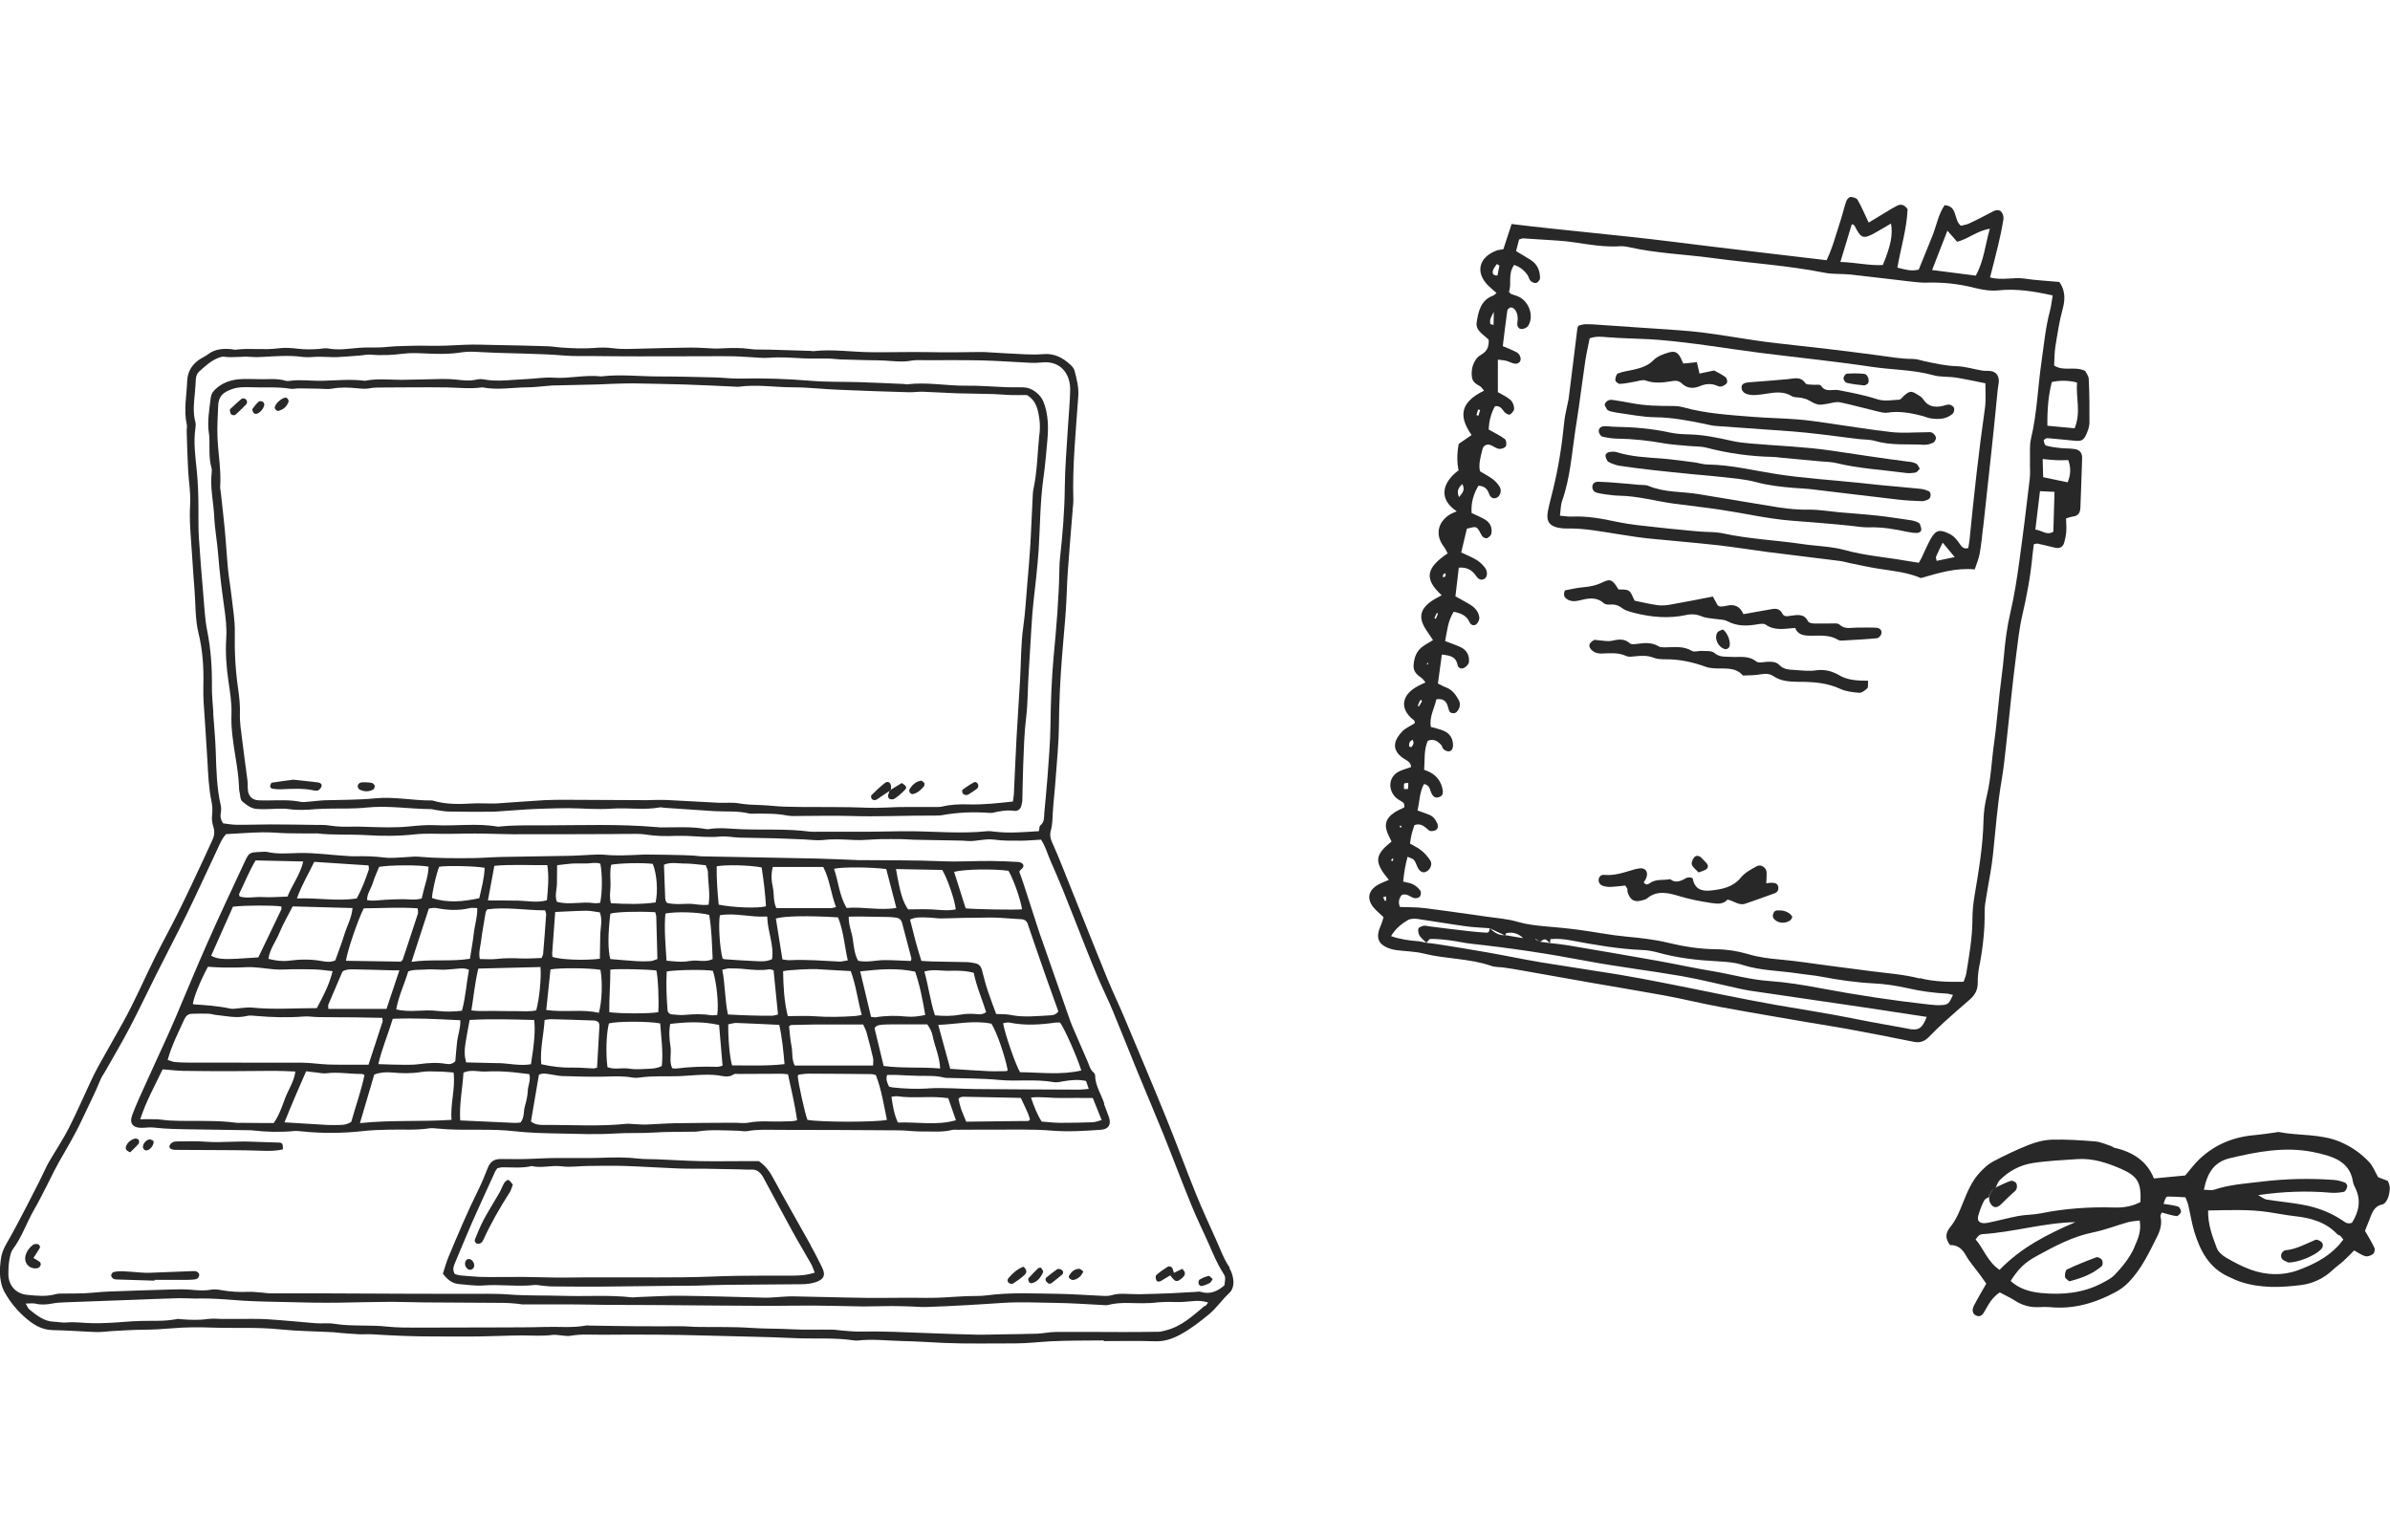 <?xml version="1.0" encoding="UTF-8"?><svg id="_レイヤー_1" xmlns="http://www.w3.org/2000/svg" viewBox="0 0 248.34 160"><defs><style>.cls-1{fill:#282828;}</style></defs><path class="cls-1" d="M127.78,131.73c-.61-.87-.95-1.86-1.38-2.81-.73-1.63-1.48-3.24-2.15-4.9-1.05-2.59-2-5.21-3.05-7.79-1.43-3.52-2.91-7.01-4.38-10.51-.57-1.36-1.21-2.68-1.77-4.04-.97-2.37-1.91-4.75-2.86-7.12-.59-1.47-1.18-2.95-1.77-4.42-.36-.9-.73-1.8-1.13-2.68-.17-.38-.21-.77-.11-1.13.18-.61.18-1.22.21-1.83.07-1.2.22-2.39.3-3.59.13-1.82.32-3.63.34-5.45.02-2.41.13-4.8.32-7.2.12-1.62.29-3.24.4-4.87.09-1.31.11-2.63.2-3.95.16-2.24.35-4.49.53-6.73.02-.23.06-.46.05-.7-.11-3.61.26-7.21.51-10.8.07-.97-.16-1.84-.4-2.73-.06-.21-.23-.41-.4-.56-.79-.74-1.68-1.22-2.82-1.12-.62.05-1.24.05-1.86.02-1.27-.05-2.55-.14-3.82-.21-.31-.02-.62-.04-.93-.03-1.82.03-3.64.05-5.46.01-1.93-.03-3.86.03-5.8.01-2.01-.01-4.02-.34-6.04-.11-.11.01-.23-.03-.35-.03-1.43-.04-2.87-.09-4.3-.13-.66-.02-1.33.03-1.97-.07-.89-.13-1.78-.11-2.67-.07-.31.01-.62.04-.92.03-.85-.03-1.7-.11-2.55-.1-1.71.01-3.41.07-5.12.11-.97.02-1.93.09-2.9-.04-.65-.09-1.32-.09-1.98-.03-1.17.09-2.33.03-3.49-.05-.46-.03-.93-.12-1.39-.13-1.82-.06-3.65-.1-5.47-.13-1.05-.02-2.09-.07-3.14-.02-1.28.07-2.55.13-3.84.1-1.08-.03-2.17.02-3.26.05-.54.02-1.08.1-1.62.12-.77.03-1.55-.02-2.32.05-1.04.09-2.07.26-3.12.06-.3-.06-.62.02-.93.05-.74.05-1.46.07-2.2-.02-.69-.09-1.41-.13-2.09-.04-1.46.2-2.93-.06-4.39.14-.15.02-.31-.05-.46-.06-.86-.07-1.7-.02-2.42.54-.21.16-.46.28-.7.42-.9.53-1.42,1.32-1.46,2.36-.05,1.5-.38,3.01-.04,4.52.05.22-.02.46-.01.7.04,1.36.08,2.71.15,4.06.06,1.16.28,2.33.21,3.48-.11,1.76.08,3.49.19,5.22.08,1.28.17,2.55.27,3.83.11,1.47.06,2.96.41,4.4.45,1.83.55,3.67.5,5.54-.01.54,0,1.09.03,1.63.13,2.01.28,4.02.39,6.03.08,1.43.13,2.86.43,4.28.09.45.12.9.06,1.38-.05.41,0,.86.13,1.25.17.53.1.98-.14,1.45-.32.66-.6,1.35-.92,2.01-.84,1.79-1.67,3.58-2.55,5.35-.79,1.6-1.66,3.16-2.45,4.75-1.12,2.25-2.11,4.58-3.34,6.78-.85,1.52-1.71,3.03-2.56,4.56-.3.54-.57,1.1-.83,1.66-.74,1.58-1.43,3.18-2.22,4.73-.58,1.14-1.29,2.21-1.94,3.31-.14.23-.27.47-.39.71-.27.55-.53,1.12-.81,1.67-.38.76-.77,1.52-1.16,2.27-.72,1.37-1.42,2.75-2.2,4.09-.33.56-.53,1.11-.59,1.74-.04.42-.1.85-.08,1.27.03.7.14,1.37.49,2.01.53.96,1.22,1.81,2.02,2.53.82.74,1.75,1.39,2.98,1.41,1.51.02,3.02.15,4.53.2.54.02,1.08-.07,1.62-.1,1.05-.05,2.09-.13,3.14-.14,1.05,0,2.09-.06,3.13-.15,1.39-.12,2.79-.12,4.19-.07,2.32.08,4.65-.06,6.97.18,1.85.19,3.72.2,5.57.3.23.01.46.05.69.07.66.05,1.31.11,1.97.14.43.02.86-.02,1.28,0,2.25.14,4.49.24,6.74.23,1.47,0,2.95.02,4.42,0,1.51-.02,3.02-.1,4.53-.11,1.05,0,2.09.09,3.14-.05.3-.04.62.03.93.05.31.02.63.1.93.04,1.12-.2,2.24-.1,3.37-.11,3.64-.03,7.29-.02,10.93.09,2.98.09,5.97.12,8.95.26,2.05.1,4.12-.07,6.16.23.15.02.31.03.46.02,1.51-.17,3.02.01,4.53.05,1.47.03,2.94.13,4.41.2,2.48.11,4.97.04,7.45.05,1.24,0,2.47-.16,3.71-.22,1.82-.09,3.64-.07,5.46-.09,0,.02,0,.05,0,.07,1.79,0,3.57-.04,5.36.02.93.03,1.78-.26,2.54-.67,1.09-.58,2.07-1.34,3.03-2.13.79-.65,1.34-1.5,2.08-2.18.48-.44.55-1.1.39-1.74-.07-.3-.17-.61-.34-.86ZM22.17,74.1c-.06-.93-.16-1.86-.15-2.78.02-1.95-.11-3.86-.49-5.78-.26-1.29-.3-2.61-.42-3.93-.16-1.89-.32-3.79-.44-5.68-.06-.97-.05-1.94-.05-2.91,0-1.44-.04-2.86-.19-4.3-.14-1.38-.33-2.77-.13-4.17.03-.23.06-.48,0-.69-.29-1.08-.13-2.16-.03-3.24.01-.12,0-.23.02-.35.09-.57-.07-1.23.4-1.66.66-.59,1.31-1.21,2.19-1.49.11-.03.23-.07.34-.06.96.15,1.92-.06,2.88.03.38.03.77.03,1.15,0,1.39-.07,2.78-.19,4.18,0,.57.08,1.16-.02,1.74-.02.62,0,1.24.06,1.85.04.81-.03,1.62-.11,2.43-.17.35-.03.7-.12,1.04-.09,1.17.11,2.32.04,3.48-.1.65-.08,1.31-.06,1.97-.03,1.35.07,2.71.11,4.06-.11.64-.1,1.32-.06,1.98-.02,2.9.16,5.81.12,8.71.36.96.08,1.94.04,2.91.05.7,0,1.4.02,2.1.02.89,0,1.78.01,2.68.01,2.29,0,4.58,0,6.87-.01.89,0,1.78-.02,2.68,0,.66,0,1.32.06,1.97.09.66.03,1.32.12,1.98.07,1.21-.1,2.4,0,3.6.06.85.04,1.7,0,2.56.02.43,0,.85.07,1.28.09.97.03,1.94.06,2.9.08.58.01,1.16,0,1.74.04.93.06,1.85.18,2.78,0,.45-.08.93-.04,1.39-.04,1.94,0,3.88-.02,5.82.02,1.7.04,3.4.17,5.1.25.39.02.78.01,1.16-.03,1.96-.24,3.01,1.16,2.99,2.83-.02,1.28-.16,2.55-.23,3.83-.12,2.09-.31,4.18-.33,6.27-.02,2.49-.23,4.95-.5,7.42-.04.35-.06.7-.06,1.05-.05,3.07-.31,6.12-.6,9.17-.22,2.39-.3,4.79-.33,7.2-.02,1.74-.18,3.49-.3,5.23-.09,1.28-.23,2.55-.34,3.82-.04.46.04.93-.41,1.28-.12.09-.09.36-.15.6-1.6.1-3.11.24-4.62.05-.27-.03-.55-.07-.81-.04-2.63.27-5.27.02-7.91,0-1.71-.01-3.41.06-5.12.05-1.51-.01-3.03,0-4.54,0-.27,0-.55.02-.81-.01-2.36-.32-4.73-.16-7.09-.25-1.12-.04-2.24-.2-3.36-.02-.11.02-.24.02-.35,0-1.5-.28-3.02-.16-4.53-.17-.19,0-.39,0-.58-.03-3.91-.34-7.83-.19-11.75-.18-1.55,0-3.1-.04-4.65.13-.04,0-.08,0-.12,0-2.16-.38-4.34-.04-6.5-.15-.89-.04-1.78.04-2.67.13-1.51.15-3.02.09-4.54.04-.43-.01-.85-.03-1.28-.02-.81.02-1.62.03-2.44-.11-.49-.08-1.01-.07-1.51-.07-1.55-.02-3.1-.05-4.66-.05-1.16,0-2.32.05-3.49.04-.5,0-.99-.1-1.44-.15-.25-.38-.31-.7-.24-1.06.04-.26.06-.54,0-.79-.42-1.83-.46-3.69-.52-5.55-.04-1.35-.18-2.71-.27-4.06ZM125.2,135.68c-1.25,1.04-2.43,2.17-4.08,2.57-.22.05-.45.13-.67.14-1.24.02-2.48.03-3.72.03-2.33,0-4.66-.03-6.98-.01-.66,0-1.31.15-1.96.18-1.24.04-2.48.05-3.72.07-.89.01-1.78.05-2.68.03-1.67-.04-3.33-.09-5-.16-2.36-.09-4.72-.21-7.09-.16-.58.01-1.16-.06-1.74-.1-.35-.02-.69-.09-1.04-.1-1.43-.02-2.87.04-4.3-.04-1.39-.08-2.78-.04-4.18-.14-1.82-.13-3.65-.07-5.47-.1-.58,0-1.16-.07-1.74-.07-1.51,0-3.01.01-4.52,0-1.66-.01-3.33-.05-4.99-.07-.16,0-.32-.04-.46,0-1.38.25-2.78.1-4.17.14-1.51.05-3.02.04-4.54.05-2.99.01-5.97.02-8.96.02-.97,0-1.94,0-2.9-.1-1.85-.21-3.72,0-5.57-.3-.64-.1-1.32,0-1.97-.06-1.66-.13-3.32-.31-4.98-.41-1.12-.07-2.25-.02-3.37-.03-.42,0-.85,0-1.27,0-.5,0-1.02-.07-1.51,0-.93.14-1.86.1-2.78.03-.15-.01-.32-.05-.46-.02-1.27.26-2.55.16-3.83.2-1.08.03-2.16.15-3.25.2-.58.03-1.16.04-1.74.03-.89-.01-1.77-.16-2.67-.07-.42.04-.85-.07-1.27-.08-1.04-.03-1.79-.66-2.55-1.26-.16-.13-.24-.36-.4-.63.42,0,.73-.05,1.02.01.58.14,1.15.1,1.73-.01.45-.09.92-.11,1.39-.13,2.36-.09,4.73-.18,7.09-.26,1.47-.05,2.94-.12,4.42-.16.66-.02,1.32.02,1.98.03.46,0,.93-.02,1.39,0,.54.01,1.08.05,1.62.08.7.05,1.39.11,2.08.15.77.04,1.55.07,2.32.09,1.67.04,3.33.08,5,.11.81.01,1.63,0,2.44,0,1.82-.03,3.64-.08,5.47-.09,1.12,0,2.25.05,3.37.06,2.79.02,5.59.03,8.38.05.46,0,.93.05,1.39.09.19.01.38.07.58.07,1.74,0,3.48,0,5.23,0,1.2,0,2.4.04,3.61.05,1.86.01,3.73,0,5.59.02,3.72.03,7.45.07,11.17.08,1.55,0,3.1-.04,4.66-.03,1.7.01,3.41.07,5.11.09.97,0,1.93-.04,2.9-.04.66,0,1.32.02,1.97.04.54.02,1.08.07,1.62.06,1.39-.05,2.79-.11,4.18-.19,1.28-.07,2.55-.16,3.83-.24,1.82-.12,3.64-.02,5.46,0,1.63.02,3.25.14,4.88.22.19,0,.4.05.58,0,1.38-.37,2.78-.12,4.17-.2.15,0,.31,0,.46-.02.77-.09,1.54-.12,2.32-.09.62.02,1.24-.03,1.85-.09.5-.05.99-.05,1.61.14-.17.23-.23.33-.32.4ZM127.21,133.58c-.69.59-1.45.96-2.42.67-.18-.05-.38-.02-.58,0-.85.04-1.7.1-2.55.14-1.08.04-2.17.08-3.25.1-.31,0-.61-.01-.92-.02-.66-.02-1.31-.08-1.96.12-.36.11-.77.08-1.15.06-1.47-.06-2.94-.18-4.41-.2-2.48-.03-4.96-.17-7.44.16-.69.09-1.39.05-2.09.08-1.39.06-2.79.2-4.18.18-2.05-.04-4.1.02-6.16,0-2.59-.03-5.19-.12-7.78-.16-.62,0-1.24.07-1.86.1-.31.02-.62.05-.93.04-2.9-.07-5.81-.17-8.71-.2-1.55-.02-3.1.09-4.65.14-.15,0-.31.04-.46.03-2.36-.27-4.73-.09-7.09-.16-1.9-.06-3.8,0-5.7-.14-1.51-.12-3.02-.06-4.54-.07-1.9-.01-3.8,0-5.7-.01-3.06-.01-6.13-.03-9.19-.04-1.78,0-3.57.01-5.35,0-.31,0-.62-.06-.93-.08-.46-.03-.93-.1-1.39-.08-.93.04-1.86,0-2.78-.17-.38-.07-.78-.12-1.15-.05-.7.13-1.38.06-2.08,0-.69-.06-1.4-.04-2.09-.02-2.13.06-4.26.13-6.39.21-.85.03-1.7.14-2.55.18-.66.03-1.32.02-1.98.03-.35,0-.71-.02-1.04.07-.96.27-1.93.16-2.89.07-1.26-.11-2.03-1.02-2-2.27,0-.46.03-.93.11-1.39.07-.38.14-.8.36-1.09.96-1.29,1.45-2.82,2.25-4.19.45-.77.84-1.57,1.25-2.36.27-.52.52-1.04.78-1.56.16-.31.32-.62.49-.92.85-1.48,1.72-2.93,2.44-4.49.64-1.37,1.33-2.71,1.9-4.11.11-.28.31-.54.46-.81.86-1.52,1.75-3.02,2.56-4.56.97-1.85,1.86-3.75,2.8-5.61,1.04-2.08,2.13-4.14,3.15-6.23,1.05-2.16,2.05-4.34,3.07-6.51.3-.63.54-1.28,1-1.78,1.35-.07,2.54-.17,3.74-.19.89-.02,1.78.08,2.67.1.93.02,1.86.01,2.79.02.08,0,.16-.02.23-.01,1.7.2,3.4.08,5.1.18,1.71.11,3.4.11,5.11-.08,1.11-.12,2.25-.04,3.37-.05.7,0,1.4-.02,2.09-.03.5,0,1.01-.01,1.51,0,1.05.02,2.09.06,3.14.07,3.53,0,7.06,0,10.59-.02.47,0,.93-.02,1.4-.01.62,0,1.25-.04,1.86.06,1.04.17,2.08.18,3.13.14.43-.01.85,0,1.28.01,1.12.05,2.23.17,3.36.06.65-.06,1.31.09,1.97.11,1.2.04,2.4.03,3.61.07,1.05.03,2.09.08,3.14.12.66.03,1.33.13,1.97.06,1.09-.13,2.16-.05,3.25,0,.89.04,1.78-.07,2.67-.09.73-.02,1.47,0,2.2,0,.42,0,.85.05,1.27.06,1.63.04,3.25.06,4.88.09.23,0,.47.02.7.04.93.07,1.83-.27,2.78-.14.92.13,1.85.11,2.78.11.69,0,1.38-.07,2.09-.11.48.7.67,1.5,1,2.23,1.79,4,3.23,8.14,4.94,12.16.49,1.14,1.04,2.25,1.52,3.4.86,2.07,1.68,4.16,2.53,6.24.91,2.22,1.86,4.43,2.76,6.66.98,2.44,1.9,4.91,2.9,7.34.55,1.36,1.21,2.68,1.8,4.02.44.99.84,1.99,1.43,2.91.33.51.28.54.18,1.36Z"/><path class="cls-1" d="M114.75,114.7c-.32-.99-.95-1.87-.96-2.96,0-.1-.08-.23-.16-.3-.36-.29-.44-.72-.61-1.11-.41-.96-.84-1.92-1.25-2.88-.18-.43-.38-.85-.54-1.29-.96-2.74-1.91-5.48-2.87-8.22-.18-.51-.37-1.02-.53-1.54-.48-1.47-.95-2.95-1.43-4.42-.15-.48-.33-.95-.49-1.4.07-.09.1-.17.16-.21.2-.15.37-.35.21-.58-.09-.13-.32-.21-.49-.22-.93-.05-1.85-.09-2.78-.1-1.66-.02-3.32.1-5,.03-2.87-.12-5.74-.09-8.61-.12-.08,0-.16,0-.23,0-1.39-.05-2.79-.13-4.18-.16-3.99-.09-7.99-.15-11.98-.23-.31,0-.62-.06-.93-.08-.39-.02-.77-.04-1.16-.05-1.24-.03-2.47-.05-3.71-.06-.23,0-.46,0-.7.02-1.23.05-2.47.13-3.7,0-.5-.05-1.01,0-1.51.01-.66.03-1.31.09-1.97.1-2.41.05-4.81.07-7.22.12-1.01.02-2.01.11-3.02.12-1.9.02-3.8.02-5.69-.15-.34-.03-.7.03-1.05.04-.81.03-1.64.15-2.43.05-1.01-.13-2-.15-3.01-.13-.23,0-.47,0-.7-.02-1.7-.09-3.38-.35-5.09-.32-1.11.02-2.24.15-3.36-.11-.22-.05-.46,0-.7,0-1.14.05-1.18.04-1.66,1.08-1.31,2.81-2.63,5.61-3.88,8.44-1.13,2.55-2.19,5.13-3.28,7.7-.38.89-.78,1.78-1.18,2.66-.67,1.48-1.36,2.95-2.02,4.43-.46,1.02-.94,2.04-1.32,3.09-.29.81.1,1.27.96,1.27.43,0,.86-.08,1.28-.03,1.39.16,2.78.17,4.17.19,1.97.03,3.95.06,5.92.09.08,0,.15.01.23.02,1.43.16,2.86.2,4.29.06.27-.02.54.01.81.04,2.13.22,4.27.2,6.39-.04.89-.1,1.77-.12,2.66-.14,1.39-.04,2.79.08,4.18-.14.26-.04.54,0,.81.02.35.02.69.06,1.04.08,2.32.13,4.65-.07,6.97.2,1.57.18,3.17.21,4.75.24,1.9.04,3.8.12,5.69,0,1.35-.09,2.7-.01,4.05-.1,1.39-.09,2.79-.07,4.18-.09.12,0,.23,0,.35-.02,1.39-.22,2.78-.11,4.17-.08.35,0,.71.1,1.04.04,1.08-.2,2.17-.13,3.25-.13,4.15,0,8.3.02,12.46.05.81,0,1.62.13,2.43.12,1.04-.02,2.09.1,3.13-.16.18-.05.39-.01.58-.02,1.2,0,2.41-.02,3.61-.01,2.06.01,4.12-.07,6.17.1,1.72.14,3.41.03,5.11-.09.78-.05,1.08-.53.84-1.28-.16-.48-.37-.94-.53-1.42ZM112.36,111.24c-2.17.5-4.28.19-6.36.18-.41-.59-1.6-4.02-1.77-5.09.22-.03.44-.11.64-.07,1.61.33,3.22.23,4.83,0,.15-.02.31,0,.45,0,.49.68,1.76,3.55,2.21,4.99ZM69.67,108.75c-.12-.76-.18-1.53-.03-2.35,1.65-.19,3.28-.29,5.08.11.12,1.42.24,2.8.36,4.23-.21.05-.39.13-.57.12-1.43-.05-2.85,0-4.27.18-.11.01-.23-.02-.39-.03-.35-.72-.06-1.51-.18-2.25ZM75.07,100.77c.27-.06.48-.14.69-.14.54,0,1.08.01,1.62.07.85.08,1.69.17,2.54.03.11-.02.22.04.46.09.16,1.55.31,3.04.46,4.6-.21.05-.43.13-.64.13-.77,0-1.55,0-2.32-.03-.73-.02-1.46-.06-2.24-.1-.33-1.52-.28-3.07-.59-4.65ZM80.62,95.45c.83-.27,3.46-.31,6.46-.12.58,1.45.67,2.96,1.01,4.47-.27.05-.49.09-.7.12-.08.01-.15,0-.23,0-1.69-.08-3.38-.23-5.08-.14-.26.01-.53-.05-.78-.08-.23-1.45-.45-2.85-.68-4.25ZM75.67,106.44c.32-.05.59-.15.85-.14,1.46.05,2.92.13,4.45.2.3,1.33.42,2.66.55,4.08-1.87.21-3.67.13-5.45.13-.23-.72-.42-2.7-.4-4.28ZM81.38,100.92c.58-.14,2.94-.25,3.5-.21,1.15.08,2.31.13,3.52.2.54,1.46.72,3,1.14,4.56-.25.04-.46.1-.67.11-1.43.1-2.86.13-4.29.02-.84-.06-1.7-.01-2.72-.01-.39-1.54-.46-3.11-.49-4.67ZM88.18,95.26c.42,0,.8-.03,1.18-.02,1,.01,2.01.03,3.01.05.23,0,.46.04.69.06.35.03.58.21.67.54.33,1.23.65,2.46.97,3.69.02.06-.03.14-.06.28-.9-.03-1.81-.09-2.73-.09-.88,0-1.76.27-2.74.07-.38-.67-.45-1.48-.56-2.27-.11-.75-.45-1.46-.42-2.32ZM82.24,106.51c.85-.02,1.7-.04,2.56-.05,1.62,0,3.25,0,4.89,0,.13.31.27.54.34.79.25.9.48,1.8.69,2.7.05.21,0,.45,0,.78h-8.14c-.34-.65-.2-1.38-.34-2.05-.14-.68-.17-1.37-.25-2.04.11-.06.18-.13.25-.13ZM90.51,105.67c-.38-1.58-.75-3.12-1.13-4.73,1.93-.21,3.8-.38,5.71.03.5,1.44.78,2.94,1.05,4.5-.67.15-1.29.22-1.9.17-1.09-.11-2.16-.11-3.24.07-.11.02-.23-.02-.49-.04ZM96.04,100.96c.9-.27,1.73-.06,2.56-.08.84-.02,1.69-.03,2.58.21.3,1.49.89,2.79,1.29,4.09-.45.31-.8.22-1.14.19-.54-.04-1.06-.02-1.6.08-.83.15-1.68.14-2.58.06-.49-1.49-.67-3.02-1.1-4.55ZM91.68,106.48c.35-.03.7-.03,1.05-.03,1.2,0,2.4,0,3.62,0,.27.37.47.75.55,1.16.22,1.12.74,2.18.79,3.42-2.04-.17-3.94,0-5.87-.26-.32-1.32-.64-2.63-.95-3.93.2-.31.52-.33.82-.36ZM97.5,106.5c1.89-.07,3.7-.5,5.52-.12.59.94,1.42,3.42,1.68,4.79-.01.03-.02.08-.05.1-.03.02-.07.04-.11.04-.62,0-1.23.03-1.85,0-1.27-.06-2.53-.15-3.95-.24-.42-1.54-.82-3.01-1.25-4.57ZM106.8,96.05c.65,1.9,1.3,3.8,1.97,5.7.4,1.13.81,2.25,1.2,3.35-.24.34-.54.4-.85.41-1.39.07-2.78.24-4.16-.05-.44-.09-.91-.06-1.45-.09-.29-.8-.61-1.62-.89-2.46-.23-.7-.41-1.41-.59-2.12-.1-.37-.31-.62-.7-.69-.26-.05-.53-.11-.79-.12-1.24-.03-2.48-.04-3.72-.07-.34,0-.69-.04-1.08-.06-.46-1.41-.82-2.83-1.18-4.29.58-.29,1.16-.23,1.72-.22.5,0,1,.1,1.51.1.77,0,1.55-.05,2.32-.06.81-.02,1.62,0,2.43-.03.92-.02,1.84.05,2.77.12.27.02.54.03.81.05.34.02.57.18.69.52ZM104.79,90.49c.51.86,1.25,2.95,1.41,4-.53.08-5.02,0-5.86-.1-.39-1.24-.8-2.51-1.2-3.79,1.04-.28,4.09-.33,5.65-.11ZM97.91,90.4c.55.93,1.32,3.18,1.4,4.1-.84.17-1.68.05-2.52,0-.81-.04-1.62,0-2.43,0-.55-.79-.82-1.65-1.26-4.19,1.67.03,3.25.06,4.8.09ZM92.09,90.32c.34,1.3.69,2.63,1.05,4.03-1.77.29-3.45-.15-5.18,0-.77-1.35-.84-2.76-1.3-4.07.79-.2,3.9-.18,5.43.03ZM80.3,90.09h5.24c.69,1.32.79,2.77,1.33,4.17-.28.06-.39.11-.5.11-1.89,0-3.78,0-5.7,0-.35-.73-.21-1.48-.37-2.19-.15-.67-.19-1.37,0-2.09ZM80.23,99.67c-.6.29-1.22.23-1.82.2-1.04-.04-2.08-.12-3.12-.19-.07,0-.14-.06-.21-.08-.29-1.06-.45-3.53-.28-4.49,1.61-.28,3.19.24,4.92.13.04,1.61.73,2.95.5,4.43ZM74.46,90.02c.99-.18,3.48-.12,4.68.12.21,1.37.38,2.71.45,4.04-.89.23-3.39.13-4.91-.17-.13-1.32-.23-2.66-.21-3.99ZM74.53,105.47c-.21.01-.44.06-.66.03-.89-.15-1.77-.12-2.66-.04-.46.04-.93,0-1.39-.05-.25-.02-.44-.2-.46-.45-.1-1.34-.16-2.69-.08-4.01,1.06-.18,3.98-.21,4.79-.07.38,1.1.63,3.5.46,4.59ZM71.71,99.85c-.77.16-1.53.07-2.45-.02-.11-1.7-.26-3.3-.12-4.9,1.12-.22,3.44-.15,4.55.14.26,1.5.29,3.04.36,4.59-.8.4-1.59.04-2.33.2ZM71.13,89.73c.73.01,1.45.11,2.2.18.09.27.23.48.23.7,0,1.11.25,2.22.07,3.4-.76.12-1.47-.12-2.19-.09-.72.03-1.46.07-2.12-.09-.07-.09-.11-.12-.12-.15-.03-.11-.08-.22-.08-.33-.05-1.15-.09-2.3-.13-3.49.7-.3,1.43-.13,2.15-.12ZM63.44,91.79c-.02-.65-.08-1.3.07-1.93.85-.17,3.35-.22,4.32-.09.42,1.02.56,2.82.29,4.01-1.52.21-3.05.17-4.64.08-.2-.7-.02-1.39-.04-2.07ZM63.42,94.94c.68-.18,2.69-.25,4.66-.15.05.18.1.29.11.4.04,1.47.08,2.93.12,4.47-.26.08-.5.21-.75.22-.46.03-.93.02-1.39,0-.92-.06-1.84-.14-2.75-.22-.26-.93-.26-2.55,0-4.71ZM68.4,105.18c-.79.16-3.87.17-5.09,0-.02-1.48.12-2.95.11-4.42.66-.11,3.91-.03,4.78.09.17.61.29,3.17.2,4.32ZM63.26,106.35c.88-.23,4.1-.24,5.34,0,.1,1.46.32,2.94.17,4.42-.46.24-.89.27-1.31.29-.69.03-1.41.1-2.08-.01-.76-.13-1.55.14-2.26-.16-.19-1.43-.12-3.49.15-4.54ZM57.87,91.8c0-.61.01-1.22.02-1.89.55-.06,1.04-.14,1.53-.17.5-.03,1,0,1.5-.01.49-.01.99-.14,1.46.02.22,1.13.21,3.02-.02,4.07-.21.01-.44.06-.65.03-1.26-.2-2.54.22-3.84-.14-.26-.64,0-1.28,0-1.92ZM57.38,99c.1-1.39.2-2.78.31-4.23,1.16-.05,2.2-.12,3.24-.13.46,0,.91.11,1.4.17.3.82.05,1.62.04,2.42-.01.8-.03,1.61-.04,2.4-1.6.2-4.06.1-4.92-.19-.01-.14-.05-.29-.04-.44ZM62.39,100.78c.24,1.26.16,3.38-.17,4.47-1.76-.42-3.58-.01-5.46-.3.15-1.43.29-2.83.44-4.21.94-.18,4.04-.16,5.19.04ZM62.26,107.03c-.07,1.3-.15,2.61-.22,3.92-.15.03-.26.08-.36.08-.73-.03-1.46-.1-2.19-.09-1.09.03-2.14-.1-3.25-.35-.14-1.54.25-3,.35-4.6.29-.04.47-.08.66-.08,1.51.04,3.01.08,4.52.14.14,0,.28.11.4.15.05.1.1.17.1.24.01.19.01.39,0,.58ZM51.36,89.97c1.85-.16,3.65-.05,5.51-.07.19,1.24.07,2.42-.04,3.65-1.01.29-2,.06-2.99.04-.99-.02-1.99-.01-3.14-.02.24-1.3.45-2.43.67-3.61ZM50.66,94.49c2.02-.26,3.97.11,5.98.11.04.16.12.31.11.44-.09,1.35-.2,2.7-.31,4.05,0,.11-.07.21-.16.46-.74.02-1.44.08-2.12.05-.85-.04-1.7-.05-2.55.05-.57.07-1.15.01-1.75.01-.14-.62.03-1.18.11-1.74.13-1.03.32-2.06.49-3.09.02-.14.14-.26.2-.36ZM55.73,104.99c-.71.16-1.44.08-2.17.08-.77,0-1.55,0-2.32-.02-.73-.01-1.46.06-2.26-.05.24-1.48.37-2.9.72-4.35,2.16-.05,4.27-.1,6.46-.16.1,1.13-.12,3.33-.44,4.5ZM45.64,90.07c.77-.14,3.84-.07,4.72.11-.04,1.07-.32,2.1-.56,3.16-1.66.35-3.29.52-4.91-.02.02-.68.46-2.58.75-3.26ZM45.29,94.35c1.19.24,2.37.3,3.56.01.21-.05.45,0,.74,0,.03.94-.27,1.78-.36,2.64-.1.88-.26,1.75-.4,2.63-2,.32-3.97.02-6.07.32.63-1.95,1.2-3.71,1.8-5.54.23-.02.5-.1.74-.05ZM35.78,97.12c-.28.92-.64,1.82-.94,2.68-.49.21-.92.16-1.34.08-1.16-.22-2.32-.2-3.47-.05-.71.09-1.38,0-2.14-.19.14-1.02.78-1.82,1.15-2.72.38-.92.89-1.79,1.37-2.73,2.14.06,4.15.12,6.22.17-.08,1-.57,1.85-.85,2.75ZM37.8,94.39c1.82-.01,3.67-.14,5.6,0,.01.2.07.4.02.56-.51,1.58-1.04,3.15-1.56,4.73-.02.07-.09.12-.19.25-1.87-.03-3.79-.06-5.72-.09.1-.92,1.26-4.33,1.85-5.45ZM35.6,100.95c.31-.21.7-.22,1.08-.22,1.35.02,2.7.07,4.05.1.19,0,.38,0,.77,0-.48,1.45-.91,2.72-1.34,4.01h-6.04c0-.18-.04-.34,0-.45.48-1.14.97-2.27,1.47-3.44ZM42.41,100.95c.58-.23,1.2-.15,1.81-.2.61-.05,1.23.02,1.85.02.38,0,.77-.06,1.15-.08.49-.03.99-.16,1.51.09-.27,1.4-.34,2.82-.73,4.25-.87.11-1.73.12-2.56.02-1.41-.18-2.84.2-4.27-.16.25-1.39.84-2.6,1.24-3.92ZM39.4,90.08c1.09-.2,4.23-.21,5.13-.02-.02.57-.13,1.13-.3,1.69-.16.52-.27,1.05-.41,1.62-.7.19-1.32.07-1.93.07-.62,0-1.24.03-1.86.06-.61.03-1.23.17-1.89.03,0-.67.41-1.18.59-1.75.18-.59.44-1.15.66-1.69ZM38.29,89.93c.01.15.07.31.03.44-.34,1.03-.73,2.03-1.25,2.99-2.04.32-4.04-.08-6.22,0,.52-1.45,1.23-2.59,1.8-3.8,1.91.12,3.75.24,5.65.37ZM24.85,92.89c.56-1.14,1.02-2.33,1.71-3.48,1.63.04,3.25.07,4.95.11-.32,1.38-1.15,2.42-1.64,3.65-.89.02-1.74.1-2.58.05-.8-.05-1.61.17-2.39-.06-.02-.12-.08-.21-.05-.26ZM24.21,94.22c1.19-.15,4.24-.16,5.03-.02,0,.11.02.24-.02.33-.79,1.67-1.6,3.33-2.38,4.96-3.62.25-4.08.24-4.9-.17.76-1.71,1.53-3.43,2.27-5.11ZM21.57,100.46c.51.03,1.05.07,1.58.08.77,0,1.55.02,2.32-.03,1.02-.06,2.01.13,3.01.22.65.06,1.31-.01,1.97-.01.77,0,1.55-.01,2.32.02.58.02,1.15.11,1.79.18-.34,1.4-.98,2.61-1.64,3.84-2.3,0-4.54.17-6.79-.06-.42-.04-.85.05-1.27.07-.31.02-.63.1-.92.04-1.25-.27-2.53-.36-3.8-.44-.04,0-.07-.04-.1-.05.09-.7.78-2.4,1.56-3.85ZM19.19,105.86c.14-.31.38-.49.72-.51.58-.02,1.16-.03,1.74-.01.27,0,.53.1.8.13,1.07.11,2.13.37,3.22.1.29-.07.62-.03.93,0,1.66.15,3.32.19,4.99.06.49-.04,1,.06,1.5.06,1.28.02,2.56.02,3.84.03.93.01,1.85.04,2.79.05.02.18.06.3.03.4-.47,1.47-.96,2.94-1.46,4.47-.74,0-1.43,0-2.12,0-.7,0-1.4,0-2.09-.02-.5-.02-1-.08-1.5-.12-.39-.03-.77-.07-1.16-.07-3.92,0-7.84,0-11.76-.01-.5,0-1.01-.01-1.51-.06-.22-.02-.43-.13-.73-.22.44-1.58,1.15-2.92,1.77-4.3ZM28.43,116.7c-.38,0-.77,0-1.15,0-.74,0-1.47-.01-2.21-.02-.16,0-.31.02-.46,0-2.31-.32-4.64-.12-6.96-.24-.46-.02-.92-.11-1.38-.13-.5-.02-1,0-1.7,0,.62-1.9,1.53-3.51,2.33-5.19.74.06,1.43.14,2.11.16,1.7.03,3.41.03,5.11.03.46,0,.93-.01,1.39-.01,1.01,0,2.01-.02,3.02-.02.69,0,1.38.04,2.16.07-.13,1.04-.7,1.83-1.04,2.71-.34.9-.63,1.82-1.22,2.66ZM35.39,116.9c-.46.01-.93.02-1.39,0-1.42-.08-2.85-.17-4.44-.27.73-1.82,1.47-3.54,2.25-5.31.4.05.74.1,1.07.13.34.04.7.12,1.03.08,1.24-.16,2.47.09,3.7.07.07,0,.13.06.26.12-.34,1.64-.92,3.23-1.37,4.86-.35.24-.73.31-1.11.32ZM46.92,116.37c-3.22.21-6.31,0-9.52.34.53-1.78,1.01-3.41,1.49-5.05.62-.23,1.23-.27,1.85-.21,1,.09,2,.12,3.01-.05.57-.1,1.16-.06,1.74-.05.54,0,1.07.06,1.64.1.21,1.69-.36,3.26-.21,4.93ZM47.3,110.28c-.27.3-.62.33-.96.27-.93-.16-1.85-.1-2.78.03-.5.07-1.01.07-1.51.07-.89,0-1.77-.04-2.74-.07.38-1.63,1.02-3.12,1.5-4.71,2.35-.1,4.65.03,7.02.15.04.79-.24,1.48-.33,2.19-.08.69-.13,1.39-.19,2.08ZM54.84,113.36c-.02.53-.15,1.07-.3,1.59-.16.55-.03,1.17-.45,1.69-.16.02-.35.06-.54.05-1.88-.08-3.77-.17-5.73-.26-.11-1.69.24-3.31.34-4.97.8-.35,1.57-.07,2.32-.11.73-.04,1.47-.03,2.2.02.76.05,1.52.16,2.32.25.18.62-.14,1.17-.16,1.73ZM51.76,110.48c-1.12-.03-2.23-.05-3.33-.08-.18-.69-.19-1.27-.03-2.2.12-.72.26-1.44.4-2.21,2.27-.13,4.49-.05,6.7,0,.14.94.03,2.39-.33,4.6-1.13.2-2.27-.09-3.41-.12ZM81.39,116.54c-1.2.04-2.4-.11-3.6.12-.52.1-1.08,0-1.63.01-2.02.01-4.03.02-6.05.05-1,.02-2.01.11-3.01.14-.46.01-.92-.04-1.38-.06-.19,0-.39-.04-.58-.02-2.9.3-5.81.1-8.71.12-.43,0-.85-.04-1.26-.36.27-1.61.55-3.25.83-4.86.42-.2.8-.09,1.18-.04.42.06.84.17,1.27.18,1.43.04,2.87.09,4.3.06,1.01-.03,2.01-.08,3.01.1.19.03.39.04.58.01,1.58-.24,3.18-.08,4.76-.19.46-.03.93-.07,1.39-.09.69-.03,1.38-.06,2.08.03.55.07,1.13.28,1.68-.1.11-.08.3-.04.46-.04,1.51,0,3.03-.02,4.54-.02.19,0,.38.04.63.06.34,1.58.72,3.15.95,4.77-.52.16-.99.1-1.44.12ZM83.9,116.38c-.26-.67-.98-3.91-1.01-4.59.02-.03.04-.06.07-.08.03-.02.07-.05.1-.05.31-.03.61-.09.92-.09,2.21,0,4.42.03,6.62.05.11,0,.22.06.41.1.6,1.55.82,3.11,1.15,4.65-1.11.26-6.96.25-8.26,0ZM93.3,116.65c-.39-.84-.54-1.73-.67-2.68.25-.02.44-.08.63-.05,1.72.25,3.47-.07,5.27.2.26.75.53,1.5.8,2.29-2.02.58-4,.16-6.02.24ZM96.46,113.11c-1.25.07-2.47.03-3.71-.11-.11-.01-.22-.05-.37-.08-.17-.37-.37-.74-.2-1.22.32,0,.63,0,.93,0,.81.03,1.63.09,2.44.1.85.01,1.71-.04,2.55.18.11.03.23.03.35.03,1.78.06,3.57.04,5.34.21,1.9.18,3.8-.11,5.69.23.33.06.69-.03,1.03-.09.77-.13,1.53-.21,2.34-.03.08.25.17.5.28.82-.37.03-.67.08-.96.08-3.57-.01-7.14-.03-10.71-.06-1.67-.01-3.34-.17-5-.07ZM106.92,116.45s-.07.04-.11.04c-.46,0-.93,0-1.39.01-1.66.02-3.32.04-5.02.06-.18-.45-.38-.87-.53-1.3-.12-.36-.2-.73-.28-1.06.08-.08.1-.13.13-.14.11-.04.22-.09.33-.09,2,.03,4,.08,6.02.12.27.57.52,1.09.75,1.62.09.2.14.43.2.61-.06.08-.07.12-.1.13ZM113.52,116.62c-1.12.04-2.24.06-3.35.06-.61,0-1.22-.08-1.93-.13-.46-.71-.79-1.55-1.11-2.5,1.11-.11,2.14.07,3.16.05,1.04-.02,2.08,0,3.26,0,.32.8.6,1.51.92,2.29-.37.1-.66.22-.95.23Z"/><path class="cls-1" d="M84.24,129.4c-1.3-2.34-2.64-4.65-3.91-7-.36-.67-.77-1.24-1.48-1.74-.38,0-.84,0-1.3,0-1.59,0-3.18.03-4.76,0-1.51-.03-3.01-.13-4.52-.19-.66-.03-1.32,0-1.98-.08-1.24-.14-2.48-.13-3.72-.08-2.2.08-4.41-.04-6.61.08-1.31.07-2.63.07-3.95.05-.69,0-1.08.3-1.32.91-.3.76-.6,1.51-.96,2.24-1.14,2.29-2.13,4.65-3.12,7.01-.24.57-.39,1.16-.59,1.76.5.64.98,1.01,1.64,1.07.85.07,1.71.21,2.55.15,1.78-.14,3.56.15,5.34-.05.23-.03.46.04.69.06.39.03.77.09,1.16.09,1.67.01,3.33.03,5,.02,2.67-.02,5.34-.06,8.01-.09.62,0,1.23,0,1.85-.01,1.12-.03,2.25-.08,3.37-.09,2.56-.03,5.12-.03,7.68-.06.46,0,.94-.06,1.37-.19.91-.28,1.15-.72.74-1.56-.38-.76-.76-1.53-1.18-2.27ZM82.59,132.56c-2.02,0-4.03-.01-6.05.02-1.85.03-3.7.14-5.56.15-3.41.03-6.81,0-10.22.01-1.32,0-2.64.05-3.95,0-1.58-.05-3.17-.06-4.75-.04-.73,0-1.46.02-2.19-.01-.69-.03-1.38-.1-2.08-.16-.19-.02-.37-.1-.53-.14-.26-.41-.14-.77.01-1.14.59-1.39,1.16-2.79,1.76-4.17.8-1.8,1.62-3.59,2.44-5.38.05-.1.13-.19.22-.31.17-.03.36-.09.55-.09,1.01,0,2.02.11,3.01-.13,1.03.25,2.07-.11,3.12.03.91.12,1.85-.04,2.78-.04,1.24-.01,2.48-.04,3.72,0,1.86.06,3.72.19,5.57.26.96.04,1.93.02,2.89.03,1.08.02,2.16.04,3.24.06.5,0,1.01.05,1.51.03.54-.03.87.25,1.14.66.09.13.15.27.23.41.96,1.77,1.9,3.55,2.87,5.31.63,1.15,1.32,2.28,1.96,3.42.15.26.23.55.38.91-.79.24-1.44.31-2.1.3Z"/><path class="cls-1" d="M28.98,118.73c-1.16-.04-2.32-.08-3.48-.11-.39-.01-.77.02-1.16.02-1.01.02-2.01.08-3.02,0-.92-.08-1.86-.03-2.79-.03-.19,0-.4,0-.57.08-.15.07-.31.24-.35.39-.05.22.14.34.34.38.11.02.23.03.35.03,1.98.01,3.95.02,5.93.03.97,0,1.94.03,2.91.06.74.02,1.47.05,2.26-.15,0-.58-.06-.68-.41-.7Z"/><path class="cls-1" d="M20.23,132.09c-.08,0-.15,0-.23,0-1.47.06-2.94.12-4.41.17-.35.01-.7,0-1.04-.03-.62-.04-1.23-.11-1.85-.13-.3-.01-.62.02-.91.09-.11.03-.23.22-.24.34,0,.12.12.28.23.35.12.07.3.08.45.08,1.28.04,2.55.08,3.83.12,0-.03,0-.05,0-.08.97,0,1.94,0,2.9,0,.43,0,.85,0,1.28-.05.24-.02.43-.17.46-.44.02-.21-.2-.4-.46-.42Z"/><path class="cls-1" d="M122.85,131.85c-.31.15-.58.28-.87.42-.06-.18-.09-.33-.15-.46-.1-.2-.34-.27-.49-.18-.42.26-.83.55-1.2.88-.09.08-.06.37.01.52.1.21.32.17.5.07.3-.17.6-.36.95-.57.51.69.65.73,1.12.37.22-.17.44-.35.39-.66-.02-.13-.15-.24-.26-.4Z"/><path class="cls-1" d="M3.47,130.73c.25-.4.47-.71.66-1.04.09-.16-.08-.42-.27-.42-.15,0-.33,0-.44.09-.37.29-.65.66-.77,1.13-.2.79.47,1.48,1.29,1.28.12-.03.24-.19.29-.32.03-.08-.02-.25-.09-.31-.18-.14-.38-.25-.67-.42Z"/><path class="cls-1" d="M106.34,131.63c-.67.26-1.14.7-1.56,1.2-.13.15-.11.39.08.51.11.07.32.1.41.04.41-.27.83-.56,1.19-.9.25-.23.27-.54-.12-.85Z"/><path class="cls-1" d="M107.89,131.78c-.35.34-.71.69-1.03,1.06-.06.07.01.29.08.4.04.07.21.13.3.1.6-.17.93-.63,1.15-1.17.04-.1-.15-.3-.22-.44-.14.02-.24,0-.29.05Z"/><path class="cls-1" d="M110.19,131.89c-.1-.03-.26-.05-.34,0-.4.28-.8.59-1.17.9-.06.05-.05.24,0,.32.07.12.21.21.29.29.13-.02.22-.01.27-.05.4-.3.79-.61,1.17-.94.06-.05.07-.22.03-.31-.04-.09-.15-.17-.25-.21Z"/><path class="cls-1" d="M13.99,118.32c-.38.12-.69.35-.86.72-.13.28-.09.52.4.7.3-.3.61-.58.88-.9.07-.08.06-.32-.01-.4-.08-.09-.29-.16-.41-.12Z"/><path class="cls-1" d="M111.08,132.57c-.04.07,0,.25.07.3.11.08.28.17.4.14.42-.09.74-.36.95-.73.02-.03.02-.07.05-.18-.13-.08-.27-.25-.41-.25-.5,0-.83.32-1.06.72Z"/><path class="cls-1" d="M15.53,118.4c-.38.07-.69.46-.68.82,0,.11.15.29.26.32.39.08.9-.47.85-.97-.12-.05-.29-.19-.43-.17Z"/><path class="cls-1" d="M124.65,132.96c-.09.05-.13.27-.11.4.04.21.23.32.44.26.25-.07.5-.17.73-.3.12-.07.18-.23.3-.41-.17-.13-.32-.35-.43-.32-.32.07-.64.21-.93.38Z"/><path class="cls-1" d="M106.44,40.25c-.58,0-1.16,0-1.74-.01-1.43-.05-2.87-.18-4.3-.16-2.05.02-4.1-.4-6.16-.14-.11.01-.23-.04-.35-.04-1.55-.07-3.1-.14-4.65-.19-1.66-.05-3.33,0-4.99-.14-2.44-.2-4.87-.29-7.32-.23-.89.02-1.78-.1-2.67-.12-1.94-.05-3.88-.1-5.82-.1-1.97,0-3.95-.24-5.92-.01-.04,0-.08,0-.12,0-1.63-.18-3.24.25-4.87.14-.92-.07-1.86.1-2.79.14-1.51.06-3.01.31-4.52.03-.22-.04-.47-.03-.69.02-.7.17-1.38.09-2.08.01-.5-.05-1.01-.08-1.51-.07-1.4.02-2.79.08-4.19.09-1.28,0-2.56-.16-3.83.1-1.47-.19-2.93-.04-4.4,0-1.12.03-2.25-.15-3.37,0-.15.02-.32.04-.46,0-.95-.29-1.93-.13-2.67-.17-.88,0-1.54-.05-2.2.01-.9.09-1.73.37-2.42,1.02-.27.25-.45.51-.5.88-.15,1.27-.39,2.53-.18,3.81.03.19.04.39.04.58.02.97-.06,1.94.21,2.89.05.18.05.39.02.58-.17,1.52.2,3.01.27,4.52.06,1.31.31,2.62.41,3.93.14,1.82.37,3.63.62,5.43.15,1.07.29,2.14.22,3.24-.1,1.51.01,3.02.23,4.52.16,1.11.35,2.22.31,3.35-.06,1.52.18,3.02.42,4.51.16,1,.32,1.99.36,3,.01.23.01.47.07.69.09.33.02.72.33.97.43.34.85.68,1.43.73.31.02.62.03.93.02.81,0,1.64-.11,2.44,0,.94.13,1.85.08,2.78,0,.43-.03.85-.04,1.28-.05,1.32-.03,2.64.03,3.95-.11,2.26-.24,4.49.14,6.74.16.15,0,.3.06.46.08.46.06.91.16,1.37.17,1.47.03,2.95.03,4.42.02.5,0,1.01-.06,1.51-.09.73-.05,1.47-.11,2.2-.15.62-.04,1.24-.06,1.86-.08.81-.02,1.62-.06,2.43-.05,1.51.01,3.03.16,4.54.05,1.67-.12,3.34.17,4.99-.13.15-.03.31.03.46.04,1.74.12,3.48.24,5.22.35,1.2.07,2.41-.05,3.59.24.18.04.39.02.58.02,1.12,0,2.25-.03,3.36.19.45.09.93.05,1.39.05,1.71,0,3.41-.05,5.12,0,2.95.1,5.9-.06,8.84-.04.27,0,.55,0,.81-.05,1.61-.29,3.23-.35,4.86-.23.12,0,.24.01.35-.01.75-.18,1.51-.31,2.29-.2.33.04.6-.19.69-.51.06-.22.11-.46.11-.68.04-1.2.04-2.4.09-3.6.07-1.63.1-3.26.3-4.88.2-1.62.16-3.25.28-4.88.14-1.97.22-3.95.37-5.92.1-1.27.27-2.54.4-3.81.09-.93.19-1.85.25-2.78.16-2.51.15-5.03.5-7.53.18-1.26.28-2.54.4-3.81.13-1.4.13-2.78-.4-4.12-.29-.75-1.21-1.47-2.01-1.48ZM107.99,45.19c-.19,1.89-.21,3.8-.61,5.66-.03.15-.05.31-.06.46-.09,1.78-.16,3.56-.26,5.35-.08,1.35-.21,2.71-.32,4.06-.13,1.47-.2,2.94-.41,4.39-.26,1.85-.23,3.71-.34,5.57-.12,1.97-.25,3.95-.36,5.92-.11,1.97-.18,3.95-.28,5.92-.01.26-.07.52-.1.77-1.55.17-3.05.34-4.56.3-.93-.03-1.86,0-2.78.22-.26.06-.54.05-.81.05-1.71.01-3.42-.04-5.12.06-1.24.07-2.47-.02-3.71-.04-1.2-.02-2.4-.01-3.6-.02-1.09,0-2.17,0-3.26-.04-.77-.03-1.54-.13-2.32-.16-.77-.03-1.54-.04-2.31-.18-.68-.12-1.39-.03-2.09-.06-1.82-.09-3.63-.2-5.45-.29-.46-.02-.92,0-1.39,0-.19,0-.39.02-.58.02-2.79-.01-5.58-.03-8.38-.04-.78,0-1.55,0-2.33.04-1.66.1-3.32.23-4.98.34-.31.02-.62,0-.92,0-.5,0-1.01-.03-1.51,0-1.4.08-2.79.12-4.15-.29-.04-.01-.08-.02-.11-.02-1.98.02-3.94-.42-5.91-.22-1.74.17-3.48.15-5.22.2-.54.02-1.08.1-1.62.14-.31.02-.63.08-.92.02-1.16-.23-2.32-.15-3.48-.14-.31,0-.62,0-.93-.02-.61-.05-.98-.43-1.05-1.04-.04-.35,0-.7-.05-1.05-.17-1.38-.38-2.76-.54-4.14-.11-.92-.27-1.85-.24-2.77.03-.87-.06-1.71-.18-2.55-.29-1.96-.39-3.92-.35-5.91.02-1.27-.21-2.54-.35-3.81-.1-.92-.27-1.84-.36-2.77-.13-1.35-.2-2.71-.33-4.06-.12-1.31-.28-2.62-.42-3.93-.02-.19-.08-.39-.06-.58.11-1.71-.21-3.4-.28-5.1-.05-1.09.03-2.16.07-3.24.03-.98.42-1.4,1.4-1.76.64-.24,1.3-.23,1.95-.21,1.39.06,2.79-.07,4.18.16.26.04.54-.04.81-.04.7,0,1.39.02,2.09.03.46,0,.94.08,1.39,0,.89-.17,1.78-.13,2.67-.04.47.05.92.08,1.38-.02.3-.06.62-.05.93-.06,2.33-.01,4.66-.04,6.98-.01,1.2.02,2.4.17,3.6,0,.04,0,.08,0,.12,0,1.55.3,3.09,0,4.64-.01.66,0,1.31-.09,1.97-.14.19-.01.39-.04.58-.05,1.59-.04,3.18-.07,4.77-.11.47-.01.93-.05,1.39-.06.77-.02,1.55-.06,2.32-.05,1.82.03,3.64.07,5.45.12,1.63.05,3.25.14,4.88.21.19,0,.39.04.58.02,1.9-.26,3.79.06,5.69.06,1.55,0,3.1.19,4.65.25,2.44.11,4.88.19,7.32.26.5.02,1.01-.07,1.51-.05,1.16.04,2.32.12,3.48.16,1.28.04,2.56.04,3.84.08.58.02,1.16.08,1.74.1.54.02,1.08,0,1.72,0,1,.58,1.18,1.58,1.31,2.58.07.49.05,1.01,0,1.51Z"/><path class="cls-1" d="M52.84,122.62c-.09-.04-.35.14-.43.28-.2.32-.32.69-.51,1.03-.54.94-1.12,1.85-1.63,2.8-.36.68-.65,1.39-.94,2.11-.04.09.07.31.17.37.11.06.31.04.43-.02.12-.06.23-.21.29-.34.78-1.73,1.73-3.36,2.75-4.96.14-.22.2-.49.32-.78-.15-.18-.27-.4-.44-.48Z"/><path class="cls-1" d="M48.85,130.85c-.1-.05-.33,0-.39.08-.26.33-.14.79.21.98.25.13.6-.05.61-.41,0-.23-.13-.51-.43-.65Z"/><path class="cls-1" d="M33.09,81.31c-.84-.1-1.68-.19-2.61-.29-.7.09-1.46.18-2.22.31-.09.01-.17.23-.19.37-.01.08.11.24.19.25.3.05.61.08.91.07,1.16-.05,2.32-.13,3.46.12.14.03.33.05.45-.02.14-.09.28-.25.33-.41.06-.21-.1-.36-.32-.39Z"/><path class="cls-1" d="M91.98,81.34c-.51.39-.97.84-1.43,1.29-.07.06-.04.32.04.4.08.09.29.15.4.1.21-.08.38-.24.57-.36.28-.19.56-.38.84-.56.06-.04.12-.09.17-.15,0-.11.03-.23.02-.34-.04-.4-.32-.59-.6-.38Z"/><path class="cls-1" d="M93.7,81.37c-.38.23-.76.46-1.13.69-.05.05-.11.1-.17.15-.02.07-.02.15-.05.22-.12.23-.11.48.11.6.13.07.39.04.52-.05.37-.26.72-.56,1.03-.88.26-.27.19-.41-.3-.73Z"/><path class="cls-1" d="M25.55,41.49c-.12-.07-.34-.13-.41-.07-.42.33-.8.7-1.19,1.06-.05.04-.08.15-.06.21.03.14.06.32.16.39.09.07.33.09.4.03.4-.35.78-.73,1.15-1.11.05-.05.05-.14.08-.25-.04-.07-.06-.22-.14-.26Z"/><path class="cls-1" d="M101.2,81.3c-.4.21-.78.47-1.15.74-.17.13-.03.51.19.55.11.02.25.05.33,0,.33-.19.65-.41.96-.64.08-.06.1-.2.12-.24.05-.28-.24-.53-.46-.42Z"/><path class="cls-1" d="M38.66,81.37c-.21-.07-.45-.05-.68-.08-.19.01-.39-.01-.56.05-.11.04-.24.2-.25.32-.01.12.07.32.18.38.46.24.95.25,1.41.02.1-.05.19-.26.18-.38-.02-.12-.16-.28-.27-.31Z"/><path class="cls-1" d="M94.49,82.06c-.04.08,0,.24.06.32.06.08.2.16.29.14.51-.11.87-.45,1.18-.83.04-.05.03-.15.05-.3-.11-.08-.26-.29-.38-.27-.55.11-.94.46-1.2.94Z"/><path class="cls-1" d="M29.68,41.32c-.43.03-1.07.61-1.13,1.01-.02.16.21.41.36.37.52-.13.89-.43,1.07-.95.06-.16-.14-.44-.29-.43Z"/><path class="cls-1" d="M27.32,41.76c-.12-.06-.34-.1-.42-.04-.25.22-.47.48-.66.76-.05.08.02.29.09.4.05.08.2.14.29.13.39-.07.81-.57.85-1-.04-.07-.07-.22-.15-.25Z"/><path class="cls-1" d="M156.42,97.18s-.02,0-.03,0c-.02,0-.04,0-.06,0,.02.01.05.02.07.03,0,0,.01-.02.02-.03Z"/><polygon class="cls-1" points="148.23 97.98 148.23 97.98 148.23 97.98 148.23 97.98"/><path class="cls-1" d="M205.7,100.25c.35-1.85.55-3.7.52-5.59,0-.56.12-1.13.21-1.69.22-1.4.52-2.8.66-4.2.27-2.6.46-5.2.91-7.78.21-1.23.33-2.48.47-3.72.17-1.47.31-2.94.47-4.41.17-1.58.34-3.16.55-4.74.18-1.41.33-2.83.65-4.21.48-2.05.86-4.12,1.05-6.21.04-.39.09-.77.14-1.14.18-.04.3-.09.4-.07.61.13,1.21.29,1.82.43.45.1.8-.07.93-.51.11-.38.19-.77.22-1.16.03-.44,0-.89-.02-1.38.27-.08.48-.16.7-.19.57-.06.77-.41.79-.92.06-1.7.13-3.4.18-5.11.02-.56-.21-.88-.74-.98-.49-.09-1.01-.05-1.52-.11-.5-.05-1.01-.12-1.49-.26-.13-.04-.22-.34-.24-.53,0-.07.24-.25.37-.24.96.07,1.92.19,2.88.27.7.06.91-.06,1.19-.7.15-.36.3-.75.31-1.13.01-1.53,0-3.06-.07-4.58-.02-.35-.3-.69-.38-.85-1.13-.53-2.23.1-3.22-.56.04-.68.03-1.37.14-2.03.21-1.29.4-2.59.75-3.85.3-1.07.23-2-.35-2.8-1.27-.12-2.46-.17-3.62-.35-1.16-.17-2.35.22-3.58-.12.3-1.18.59-2.27.85-3.37.21-.88.4-1.78.54-2.67.04-.25-.05-.59-.21-.77-.25-.28-.6-.2-.93-.02-.8.42-1.61.85-2.44,1.23-.28.13-.62.17-.84.23-.79-.64-.29-2.03-1.69-2.14-.67.98-.85,2.18-1.3,3.27-.47,1.15-.94,2.3-1.39,3.43-.82.2-1.5-.03-2.22-.21.37-2.11.99-4.07,1.06-6.08-.3-.42-.65-.57-1.07-.36-.46.23-.89.51-1.33.77-.53.32-1.06.64-1.64.99-.45-.95-.76-1.68-1.15-2.36-.11-.19-.48-.3-.73-.3-.16,0-.39.26-.45.44-.22.64-.37,1.32-.58,1.96-.46,1.4-.82,2.83-1.46,4.17-5.46-.65-10.86-1.27-16.26-1.95-5.45-.68-10.93-1.13-16.47-1.81-.3.91-.58,1.75-.86,2.62-.26.05-.49.06-.69.13-1.89.7-2.26,2.32-.84,3.69.26.25.54.48.82.73-.18.14-.26.24-.36.27-1.28.48-1.52,1.63-1.7,2.75-.14.86.64,1.26,1.17,1.75.04.04.05.1.08.15.02.61-.15,1.11-.71,1.44-.19.12-.39.25-.53.42-.44.56-.59,1.21-.51,1.93.06.54.45.75.85.98.16.09.26.29.41.46-2.77,1.33-2.45,2.94-1.29,4.61-.46.32-.93.64-1.34.92q-.28,1.54-.01,2.74c-1.73,1.29-2.11,2.99-.2,4.26-.26.13-.54.22-.77.37-1.25.84-1.46,2.14-.55,3.33.16.21.26.45.38.67-2.29,1.56-2.44,2.67-.62,4.36-.31.17-.62.32-.9.5-1.37.89-1.57,1.82-.68,3.15.21.31.42.62.68,1.01-.43.26-.77.44-1.08.67-.65.47-.88,1.16-.94,1.93-.05.67.38,1.02.86,1.36.13.09.21.24.38.43-.4.2-.76.35-1.09.56-1.28.81-1.56,2.02-.44,3.1.19.19.5.3.39.6-.47.3-.97.5-1.3.86-.73.78-1.23,1.79.09,2.74.34.24.84.39.85.94-.43.16-.88.27-1.28.47-.71.35-1.03,1.14-.81,1.87.15.52.49.89.96,1.15.24.14.52.26.41.71-.3.15-.67.3-.99.51-.98.65-1.14,1.37-.6,2.46.1.19.19.39.28.57-.26.23-.49.4-.69.6-.82.81-.91,1.45-.31,2.42.2.33.46.62.72.96-.44.2-.82.33-1.16.53-.96.57-1.15,1.42-.47,2.29.31.39.71.7,1.08,1.06-.08.26-.14.48-.22.69-.08.21-.18.42-.25.64-.26.86-.03,1.43.8,1.81.31.14.64.23.98.28.95.13,1.94.13,2.86.36,2.32.58,4.75.49,7.02,1.28.42.15.9.11,1.35.18.56.08,1.12.17,1.68.27,2.46.43,4.92.88,7.39,1.31,2.52.44,5.04.85,7.55,1.31,1.95.36,3.88.84,5.83,1.2,3.12.58,6.25,1.1,9.38,1.64,1.29.22,2.58.41,3.86.65,2.29.43,4.58.86,6.86,1.33.63.13,1.11-.04,1.54-.47.52-.52,1.04-1.05,1.59-1.55.88-.8,1.78-1.58,2.68-2.36.55-.47.85-1.02.84-1.78-.01-.62.07-1.25.19-1.87ZM213.37,55.24c-.67.45-1.16-.12-1.88-.21.18-1.47.33-2.69.48-3.99.53.02.97.04,1.51.07-.04,1.43-.08,2.77-.12,4.13ZM213.67,47.82c.39.02.79,0,1.24-.01.33.9.21,1.61-.06,2.31-.84-.17-1.65-.34-2.55-.53-.02-.6-.03-1.19-.05-1.89.53.05.97.1,1.42.12ZM215.82,39.76c-.13,1.53.43,3.1-.25,4.75-.9-.09-1.79-.17-2.83-.27-.02-1.7.1-3.15.46-4.54q1.29-.29,2.62.05ZM203.36,25.12c1.14-.27,2.05-1.14,3.4-1.35-.49,1.7-.61,3.33-1.46,4.87-1.46-.19-2.89-.37-4.54-.58.57-1.46,1.05-2.7,1.59-4.09.4.46.69.79,1.01,1.15ZM192.7,23.45c.68,1.35.9,1.43,2.16.73.54-.3,1.07-.62,1.63-.95.21,1.18-.02,2.29-.85,4.31-1.37.08-2.75-.26-4.41-.32.43-1.44.81-2.67,1.19-3.93.13.07.25.09.28.16ZM155.13,28.1c.07-.24.27-.45.41-.67.09.06.17.11.26.17-.07.35-.14.69-.2,1.03-.49.02-.55-.26-.47-.53ZM154.85,33.65c-.04-.48-.03-.48.37-1.25,0,.51-.02.92-.03,1.37-.18-.06-.34-.08-.35-.12ZM153.41,43.14c.06-.2.12-.39.18-.59.07.02.14.04.21.06-.06.2-.12.39-.18.59-.07-.02-.14-.04-.21-.07ZM151.6,51.66c-.25-.62-.08-.97.35-1.36.3.61.04.91-.35,1.36ZM149.95,60.02c0-.1-.05-.22,0-.3.04-.07.16-.11.25-.16,0,.1,0,.2.01.31-.09.05-.17.1-.26.15ZM149.04,64.23l.25-.53s.08.04.13.06c-.07.18-.14.36-.22.54-.05-.02-.11-.05-.16-.07ZM148.27,69.08s0-.1.01-.14c.02-.03.08-.04.12-.07,0,.05,0,.09-.01.14-.04.02-.08.04-.12.06ZM147.43,73.41s-.11-.05-.11-.06c.07-.19.14-.38.23-.56.02-.03.1-.04.16-.05.01.06.05.13.03.16-.09.18-.2.34-.31.51ZM146.64,77.65s-.23-.07-.23-.11c0-.15.02-.31.08-.44.04-.08.16-.13.3-.24.04.16.11.29.08.4-.03.14-.13.27-.22.39ZM145.89,82c0-.2-.04-.4.02-.57.02-.07.27-.05.42-.07,0,.21,0,.42-.02.62,0,.02-.19.01-.41.02ZM145.41,85.9s.08-.07.11-.11c.03.02.09.03.1.06,0,.05-.01.1-.02.16-.06-.03-.13-.07-.19-.1ZM144.61,89.48s-.07-.11-.05-.13c.06-.07.13-.12.2-.18,0,.09,0,.19-.02.27,0,.02-.1.05-.13.03ZM143.9,93.61c-.07-.12-.13-.24-.19-.37.14-.04.22-.07.31-.09.01.14.03.28.02.42,0,.02-.13.05-.14.04ZM198.29,106.9c-1.79-.33-3.58-.63-5.36-.99-2.78-.57-5.58-.99-8.38-1.48-3.8-.67-7.57-1.49-11.35-2.23-1.67-.33-3.34-.65-5.02-.93-2.69-.44-5.38-.83-8.07-1.27-1.9-.32-3.78-.72-5.67-1.05-1.68-.3-3.36-.56-5.04-.83-.38-.06-.77-.1-1.16-.14,0,0,0,0,0,0,0,0,0,0,0,0,0,0,0,0,0,0-.32-.06-.64-.16-.97-.18-.89-.07-1.76-.19-2.73-.52.48-.8,1.09-1.28,1.75-1.67.26-.15.66-.16.98-.12,1.67.24,3.34.53,5.01.76.83.12,1.67.14,2.51.21,0,0,0,0,0,0,0,0,0,0,0,0,.51.24,1.02.48,1.53.72.02,0,.04,0,.06,0,.01,0,.02,0,.03,0,.04-.09.08-.21.13-.22.64-.12,1.22.03,1.73.53-.62-.1-1.24-.2-1.86-.31,0,.01-.01.02-.02.03-.02-.01-.05-.02-.07-.03-.63.03-1.09-.32-1.53-.72h0s0,0,0,0c-.03.22-.04.48-.35.46-.67-.04-1.34-.1-2.01-.18-1.34-.15-2.68-.32-4.01-.49-.17-.02-.35-.09-.5-.05-.2.05-.5.16-.54.3-.05.23,0,.55.14.75.18.28.46.48.7.72,0,0,0,0,0,0,.14-.14.28-.4.42-.4.68,0,1.36.06,2.03.15.73.09,1.45.27,2.19.35,4.01.43,7.99,1.03,11.95,1.78,3.28.62,6.61,1.01,9.9,1.58,2.06.36,4.1.89,6.15,1.33.33.07.67.14,1,.19,3.87.57,7.74,1.13,11.61,1.7,2.24.33,4.48.68,6.73,1.02-.47,1.22-.83,1.44-1.93,1.24ZM201.83,104.44c-.45.04-.91,0-1.36-.05-3.78-.42-7.53-.99-11.26-1.69-1.78-.34-3.58-.63-5.39-.76-2-.14-3.9-.69-5.86-1.02-1.9-.31-3.79-.73-5.68-1.07-3.13-.56-6.26-1.09-9.39-1.62-.61-.1-1.23-.16-1.84-.23,0,0,0,0,0,0,0,0,0,0,0,0-.34-.05-.68-.1-1.02-.14l-.5-.24s.02-.03.03-.05c.16.1.32.19.47.29.51-.34.52-.35,1.02.15,0,0,0,0,0,0,0,0,0,0,0,0,.02-.09.03-.2.06-.42.7-.07,1.42,0,2.12.13,2.46.46,4.91.9,7.42,1,.56.02,1.13.13,1.68.28,1.98.55,4,.78,6.05.89.9.05,1.84.1,2.68.38,1.87.6,3.81.59,5.72.88.84.13,1.69.19,2.52.35,1.79.34,3.58.6,5.4.69,1.19.06,2.38.24,3.53.5,1.34.31,2.68.49,4.04.56.22.01.43.09.66.14-.4.88-.49,1-1.1,1.05ZM199.47,101.68c-1.67-.43-3.36-.54-5.04-.76-1.46-.19-2.92-.38-4.39-.57-1.69-.22-3.37-.49-5.07-.64-1.14-.1-2.26-.24-3.35-.57-1.1-.32-2.22-.49-3.36-.5-1.65-.02-3.27-.27-4.88-.66-1.44-.35-2.9-.51-4.38-.65-1.64-.15-3.26-.48-4.9-.7-1.18-.16-2.37-.27-3.56-.37-.96-.09-1.9-.19-2.85-.47-1.02-.3-2.11-.38-3.18-.53-2.19-.31-4.38-.63-6.57-.9-.77-.1-1.56-.07-2.47-.11-.18-.4-.16-.85.19-1.25.55-.21.88.24,1.31.33.18.04.48-.04.57-.17.11-.15.14-.48.04-.61-.19-.27-.46-.5-.75-.65-.29-.15-.63-.19-1.03-.29.09-.88.21-1.69.46-2.58.29.14.54.19.66.33.17.21.25.5.37.75.24.48.57.65.92.46.42-.21.65-.77.41-1.15-.24-.37-.55-.73-.89-1.01-.34-.29-.76-.48-1.22-.75.05-.32.09-.65.17-.97.08-.33.2-.65.29-.95.71-.25,1.08.2,1.52.56.13.1.44.07.62,0,.31-.13.36-.45.24-.72-.11-.25-.27-.51-.47-.69-.21-.18-.5-.27-.76-.37-.25-.1-.51-.18-.83-.3.23-.98.21-1.93.68-2.75.6.12.59.58.75.92.15.32.35.59.79.45.41-.13.49-.41.35-.98-.25-.97-.9-1.55-1.88-1.86.08-1.05-.04-2.07.38-3.02.63-.25,1.03.05,1.39.43.11.12.12.35.24.44.15.12.38.25.56.23.33-.04.43-.33.43-.64,0-.7-.33-1.21-.95-1.49-.41-.18-.86-.27-1.35-.41-.19-1.05.37-1.93.57-2.87.62-.1.97.12,1.15.61.08.21.11.44.21.64.11.23.57.26.74.07.35-.36.45-.84.22-1.25-.31-.55-.66-1.06-1.3-1.3-.26-.09-.5-.24-.86-.41.13-.97.27-1.97.41-3.01.81.09,1.46.19,1.63,1.07.06.32.38.47.66.32.22-.11.49-.37.52-.59.08-.67-.2-1.24-.82-1.55-.51-.25-1.06-.42-1.65-.65.2-1,.27-2.07.89-3.05.74.15,1.34.38,1.65,1.09.14.32.47.4.7.21.19-.15.34-.49.31-.72-.07-.59-.47-1.03-.97-1.33-.48-.29-.98-.55-1.51-.85.12-1.01.23-1.96.35-2.98.81-.07,1.36.23,1.77.82.21.31.46.54.84.37.37-.17.43-.77.1-1.2-.24-.31-.53-.59-.86-.79-.48-.29-1.01-.5-1.6-.78.21-.87.4-1.68.59-2.47.97-.25.98-.25,1.31.27.12.19.19.42.34.57.1.1.35.2.46.14.18-.09.4-.28.43-.46.12-.61-.11-1.14-.64-1.46-.43-.26-.91-.45-1.41-.69-.08-1.07.21-1.99.71-2.84.66.05.93.35,1.1.83.12.34.38.6.78.43.41-.17.57-.78.31-1.17-.19-.28-.41-.55-.68-.75-.4-.3-.86-.54-1.35-.84-.17-.76.08-1.53.26-2.29.08-.36.44-.56.79-.45.32.11.6.36.91.41.23.04.61-.08.72-.26.11-.18.06-.64-.09-.75-.49-.37-1.06-.64-1.68-.99.02-.84.23-1.68.65-2.43.6-.07.74.34,1,.63.13.14.45.3.55.24.21-.14.45-.41.44-.63-.01-.31-.15-.69-.38-.89-.37-.33-.84-.53-1.31-.81,0-1.05,0-2.17,0-3.38.37.05.64.06.9.13.27.07.52.23.8.28.3.06.6-.07.66-.38.04-.19-.06-.45-.18-.6-.13-.17-.37-.26-.57-.36-.36-.17-.72-.31-1.1-.47.15-1.25.3-2.48.47-3.7.02-.13.21-.3.34-.32.13-.02.33.08.42.19.36.43.35.93.28,1.46-.04.32.15.6.46.59.24,0,.58-.16.69-.36.63-1.08,0-2.65-1.18-3.07-.21-.07-.43-.14-.64-.22-.05-.02-.07-.08-.2-.22.32-.81-.15-1.83.54-2.79.6.19,1.06.56,1.41,1.08.12.19.16.45.32.6.14.13.42.24.58.19.17-.05.38-.32.38-.49,0-.77-.27-1.45-.96-1.89-.47-.3-.96-.58-1.53-.93.11-.43.21-.85.31-1.2.22-.06.32-.13.43-.12,1.19.07,2.38.16,3.57.23,2.15.13,4.26.74,6.44.59.33-.02.68.02,1.01.1,2.84.64,5.75.73,8.62,1.12,3.88.53,7.8.76,11.66,1.53.88.18,1.81.09,2.72.19,2.03.22,4.06.48,6.09.71.62.07,1.25.15,1.87.13,1.66-.05,3.3.13,4.9.54.84.21,1.69.35,2.53.26,1.84-.19,3.62.09,5.61.53-.1.58-.15,1.09-.28,1.58-.47,1.76-.63,3.56-.89,5.36-.38,2.64-.46,5.32-1.08,7.92-.18.76-.09,1.58-.11,2.37-.02.62.05,1.25-.03,1.87-.34,2.88-.69,5.75-1.09,8.62-.24,1.74-.51,3.49-.91,5.2-.35,1.51-.55,3.02-.68,4.55-.11,1.3-.31,2.59-.45,3.89-.19,1.69-.32,3.39-.56,5.08-.27,1.85-.32,3.74-.77,5.57-.2.82-.32,1.68-.34,2.53-.05,2.68-.51,5.31-.95,7.95-.13.78-.2,1.58-.2,2.37-.01,1.89-.34,3.74-.64,5.59-.04.27-.17.53-.28.87-1.55.03-3.1,0-4.56-.38Z"/><polygon class="cls-1" points="161.04 98 161.05 98.01 161.05 98 161.05 98 161.04 98"/><polygon class="cls-1" points="154.8 96.46 154.79 96.45 154.79 96.46 154.79 96.46 154.8 96.46"/><polygon class="cls-1" points="148.23 97.99 148.24 97.98 148.24 97.98 148.23 97.99"/><path class="cls-1" d="M161.06,98.03s0-.02,0-.03c0,0,0,0-.01,0v.03Z"/><polygon class="cls-1" points="148.24 97.98 148.23 97.98 148.23 97.98 148.24 97.98"/><polygon class="cls-1" points="154.79 96.45 154.79 96.46 154.79 96.46 154.79 96.45"/><polygon class="cls-1" points="154.79 96.46 154.8 96.46 154.79 96.45 154.79 96.46"/><path class="cls-1" d="M206.06,54.86c.31-2.82.62-5.64.92-8.46.21-1.98.41-3.95.6-5.93.05-.5.26-1.02-.05-1.5-.39-.59-1.02-.37-1.56-.46-.89-.15-1.78-.43-2.67-.46-1.15-.03-2.25-.29-3.35-.52-.39-.08-.78-.23-1.16-.23-1.31,0-2.59-.24-3.88-.41-3.38-.45-6.76-.84-10.15-1.21-3.44-.37-6.83-1.14-10.3-1.36-2.77-.18-5.55-.38-8.32-.57-.45-.03-.91-.07-1.36-.06-.27,0-.54.1-.74.14-.08.13-.12.18-.13.23-.3,2.42-.59,4.84-.9,7.25-.04.34-.14.66-.2,1-.1.5-.22.99-.27,1.5-.23,2.37-.59,4.72-1.16,7.04-.19.77-.4,1.53-.55,2.31-.19,1,.18,1.52,1.15,1.69.28.05.57.08.85.07,1.83-.04,3.6.33,5.39.6,1.01.16,2.02.32,3.03.43,2.43.25,4.86.44,7.28.71,1.69.19,3.36.47,5.05.69,2.53.32,5.06.62,7.58.94.39.05.78.18,1.16.25.94.19,1.88.4,2.83.55,1.51.24,3.03.37,4.44.98,1.81-.51,3.59-1.09,5.6-.9.18-.56.41-1.08.51-1.62.16-.89.25-1.8.35-2.7ZM201.23,58.28c-.04-.23-.1-.35-.06-.43.17-.41.37-.8.69-1.46.51.62.83,1,1.25,1.5-.71.15-1.29.27-1.87.39ZM203.66,56.56c-.28-.42-.58-.82-1.07-1.07-1-.51-1.44-.44-1.97.5-.36.64-.64,1.33-.96,1.99-.07.15-.16.29-.28.5-.44-.07-.88-.13-1.32-.21-2.12-.37-4.27-.53-6.37-1.11-1.41-.39-2.92-.4-4.38-.62-2.75-.41-5.54-.52-8.26-1.11-.77-.17-1.58-.13-2.37-.19-.68-.05-1.36-.12-2.03-.19-.85-.08-1.69-.16-2.54-.26-1.35-.15-2.7-.27-4.04-.55-1.54-.33-3.11-.63-4.72-.56-.39.02-.78-.05-1.26-.09.08-.56.07-1.09.23-1.55.84-2.38,1-4.88,1.37-7.34.12-.79.25-1.57.36-2.36.23-1.62.44-3.25.68-4.87.12-.78.3-1.54.45-2.31.69-.25,1.3-.16,1.92-.11,1.41.1,2.83.14,4.25.2.34.02.68.05,1.02.07,3.56.29,7.09.91,10.63,1.36,3.83.48,7.67.87,11.48,1.44,2.13.32,4.3.29,6.4.87.75.21,1.58.13,2.36.25,1,.16,1.98.38,3.06.59-.01.91.07,1.76-.05,2.59-.65,4.55-1.15,9.12-1.6,13.7-.03.28-.09.56-.13.83-.43.13-.65-.08-.86-.39Z"/><path class="cls-1" d="M195.1,65.24c-.73-.05-1.46-.02-2.2-.02-.61,0-1.22.2-1.77-.32-.19-.18-.64-.1-.97-.11-.57-.01-1.13.02-1.7,0-.21-.01-.52-.08-.59-.22-.4-.83-1.09-.67-1.77-.59-.33.04-.71.17-.91-.23-.31-.61-.81-.51-1.33-.41-.89.16-1.77.32-2.7.48-.36-.82-.94-1.06-1.71-.88-.22.05-.45.08-.67.09-.1,0-.2-.07-.29-.11-.16-.29-.32-.58-.51-.93-1.5.29-2.93.58-4.37.83-.44.08-.91.13-1.35.07-.84-.11-1.66-.32-2.41-.47-.22-.4-.32-.84-.6-1.02-.29-.19-.74-.12-1.08-.15-.59-.98-.82-1.14-1.6-.76-.68.34-1.37.48-2.11.54-.61.05-1.21.2-1.86.32-.13.35-.15.65.19.89.41.28.84.27,1.3.16.88-.22,1.76-.43,2.56.29.15.13.44.15.66.13.47-.03.85.07,1.25.38.34.26.82.37,1.25.49,1.78.45,3.58.61,5.39.22.58-.13,1.09-.08,1.65.15.46.19.99.19,1.49.27.38.06.81.04,1.14.22.96.51,1.95.52,2.99.35.33-.05.76-.15.98,0,.94.67,1.95.44,3.09.35.27.76.96.81,1.66.81.95,0,1.91-.11,2.79.43.17.11.45.08.67.06,1.13-.06,2.26-.12,3.39-.23.16-.02.38-.26.43-.44.1-.31-.1-.6-.41-.62Z"/><path class="cls-1" d="M191.1,70.16c-.74-.42-1.51-.63-2.41-.5-.72.11-1.47.01-2.2-.04-.55-.04-1.13-.03-1.57-.49-.34-.36-.8-.38-1.27-.36-.39.02-.92.16-1.16-.03-.81-.66-1.74-.42-2.62-.48-.61-.04-1.19.06-1.75-.42-.28-.24-.86-.17-1.31-.2-.34-.02-.76.15-1,0-.9-.54-1.86-.38-2.82-.37-.22,0-.48,0-.66-.11-.69-.42-1.41-.36-2.15-.26-.27.03-.65.1-.81-.04-.6-.54-1.22-.42-1.91-.27-.42.09-.88-.03-1.33-.05-.17,0-.36-.09-.49-.03-.19.09-.38.25-.47.43-.06.12,0,.36.1.48.3.39.72.51,1.21.49.84-.03,1.68-.12,2.5.26.28.13.67.05,1.01.02.63-.06,1.23-.08,1.84.16.36.14.78.16,1.18.16,1.47-.02,2.88.29,4.26.79.26.09.55.13.84.15,1.05.07,2.18-.19,3,.75.5-.02,1.01-.02,1.51-.08.56-.07,1.11-.23,1.65.14.79.54,1.7.58,2.62.59,1.48,0,2.93.09,4.32.73.6.28,1.31.36,1.98.41.27.02.61-.25.84-.47.11-.11.05-.4.08-.78-1.18,0-2.14-.07-3.01-.57Z"/><path class="cls-1" d="M184.09,91.73c-.16,0-.33.03-.56.06.01-.42.06-.81.03-1.18-.04-.47-.6-.83-1.01-.6-.59.32-1.23.66-1.64,1.16-.85,1.04-1.97,1.24-3.17,1.37-.97.1-1.66-.18-1.85-1.24,0-.04-.09-.06-.19-.11-.12,0-.31-.04-.44.03-.56.3-1.1.62-1.72.14-.7.14-1.47-.05-2.11.41-.18.13-.38.25-.64-.07.09-.16.23-.33.29-.53.21-.6-.13-1.02-.75-.93-.22.03-.45.08-.66.15-.98.29-1.94.63-3,.52-.26-.03-.54.16-.56.52-.01.33.19.54.47.63.26.08.55.12.83.1.5-.02,1-.09,1.46-.14.11.17.19.25.22.35.03.1,0,.23.03.34.29.86.71,1.08,1.55.84.16-.05.35-.09.47-.19,1.08-.91,2.31-.55,3.41-.22,1.09.33,2.18.53,3.3.7.67.1,1.22.13,1.65-.36.69.14,1.2.66,1.87.42,1.02-.36,2.04-.7,3.05-1.08.27-.1.43-.38.35-.7-.09-.33-.37-.39-.67-.38Z"/><path class="cls-1" d="M184.6,94.61c-.3.03-.5.54-.32.81.37.54,1.27.63,1.79.17.04-.03.06-.09.17-.29-.03-.04-.09-.2-.21-.3-.41-.35-.9-.43-1.42-.39Z"/><path class="cls-1" d="M179.01,65.41c-.17.09-.49.16-.58.35-.34.63.13,1.54.84,1.7.12.03.34-.09.4-.2.23-.43-.11-1.46-.65-1.85Z"/><path class="cls-1" d="M177.2,89.57c-.16-.15-.3-.34-.46-.48-.25-.21-.55-.21-.73.04-.15.2-.28.54-.21.73.11.28.41.49.69.8.32-.13.66-.18.86-.38.23-.22.08-.51-.15-.72Z"/><path class="cls-1" d="M200.76,44.96c-.18-.09-.44-.04-.66-.04-1.19,0-2.39.11-3.57-.02-2.25-.25-4.49-.63-6.74-.95-1.01-.14-2.02-.29-3.04-.37-1.53-.12-3.06-.14-4.58-.26-2.43-.2-4.87-.33-7.24-.99-.38-.11-.79-.14-1.18-.14-1.42,0-2.83-.03-4.23-.3-.56-.1-1.11-.21-1.67-.29-.22-.03-.47-.09-.67-.02-.18.06-.4.26-.43.43-.03.17.16.38.26.57.02.04.1.06.25.14.17.04.44.12.72.16,1.35.18,2.7.47,4.05.48,1.72.02,3.38.34,5.05.68.39.08.78.19,1.17.22,2.66.2,5.31.37,7.97.57,1.02.08,2.03.19,3.04.31,1.24.14,2.48.32,3.72.47.62.08,1.27.04,1.86.21,1.67.5,3.38.3,5.07.4.32.02.68-.08.97-.22.15-.07.3-.36.28-.53-.03-.19-.22-.41-.39-.5Z"/><path class="cls-1" d="M199.51,54.47c-.04-.09-.18-.13-.33-.24-.15-.04-.36-.13-.58-.16-1.18-.17-2.35-.36-3.53-.49-1.3-.14-2.6-.23-3.9-.34-1.07-.1-2.15-.29-3.22-.28-1.43.03-2.83-.17-4.23-.41-2.41-.41-4.81-.8-7.22-1.2-1.73-.29-3.53-.15-5.19-.85-.3-.13-.67-.09-1.01-.12-.68-.06-1.35-.13-2.03-.18-.73-.06-1.47-.12-2.21-.14-.29,0-.57.13-.6.48-.03.32.14.56.43.65.32.1.66.14.99.19.45.06.9.12,1.35.13,1.94.03,3.81.57,5.72.83,1.63.22,3.26.39,4.89.64,2.41.36,4.8.92,7.22,1.12,2.15.18,4.3.32,6.44.56.56.06,1.13.16,1.7.14,1.38-.04,2.71.19,4.04.48.33.07.68.11,1.01.1.14,0,.36-.16.38-.27.03-.2-.05-.42-.13-.61Z"/><path class="cls-1" d="M200.37,51.03c-.25-.12-.53-.2-.8-.23-1.35-.14-2.71-.25-4.06-.38-.79-.08-1.58-.17-2.37-.25-2.88-.3-5.78-.47-8.63-.92-2.36-.37-4.68-.95-7.08-.98-.45,0-.89-.16-1.35-.22-1.13-.14-2.25-.31-3.38-.4-1.59-.12-3.17-.18-4.71-.66-.26-.08-.56-.06-.83,0-.14.03-.34.21-.34.33,0,.19.1.4.2.58.05.09.19.12.39.24.22.07.53.21.87.26,1.12.17,2.25.31,3.38.44,1.41.16,2.82.3,4.23.44,1.02.1,2.03.17,3.05.29,1.18.14,2.39.22,3.53.53,1.33.36,2.68.5,4.04.61.51.04,1.02.05,1.53.11,3.05.36,6.09.74,9.14,1.09.85.1,1.7.14,2.55.17.21,0,.44-.09.64-.19.3-.14.32-.72.03-.86Z"/><path class="cls-1" d="M198.33,47.98c-2.7-.34-5.39-.77-8.08-1.16-2.74-.4-5.53-.49-8.3-.73-.68-.06-1.36-.13-2.02-.28-1.44-.33-2.88-.62-4.37-.67-.68-.02-1.37-.04-2.03-.19-1.89-.42-3.81-.57-5.74-.6-.39,0-.79-.09-1.18-.05-.29.03-.54.25-.48.58.04.19.21.45.37.49.49.12,1,.2,1.51.21,1.65.02,3.28.2,4.9.49.84.15,1.69.18,2.54.27.62.06,1.27.03,1.86.18,2.26.59,4.56.91,6.89.96.28,0,.56.05.85.08,1.36.13,2.71.25,4.07.38.57.05,1.15.05,1.69.18,2.38.58,4.83.7,7.25,1.03.33.04.68.01,1-.05.13-.02.24-.21.42-.39-.12-.19-.2-.43-.36-.52-.24-.13-.53-.19-.81-.22Z"/><path class="cls-1" d="M202.58,42.05c-.21-.04-.44.07-.66.12-.83.19-1.57.13-2.09-.69-.14-.22-.42-.37-.66-.52-.57-.36-.77-.33-1.33.16-.16.14-.32.4-.49.41-.78.04-1.53.21-2.35-.06-1.29-.42-2.63-.67-3.97-.93-.62-.12-1.34.29-1.83-.48-.09-.14-.53-.05-.81-.08-.27-.03-.68.01-.78-.14-.5-.76-1.18-.5-1.84-.44-1.35.12-2.71.23-4.06.33-.46.03-.74.19-.75.5,0,.4.25.63.59.73.26.08.56.11.83.09.4-.02.79-.08,1.18-.14.9-.14,1.78-.27,2.63.26.26.16.66.1.99.17.32.07.63.18.59.17,1.12.62,1.16.61,2.1.45.44-.08.92-.24,1.33-.15,1.27.26,2.53.62,3.79.92.38.09.78.21,1.15.15,1.21-.19,2.37.03,3.53.32.33.08.65.24.98.28.8.11,1.61.09,2.25-.49.13-.12.2-.43.14-.6-.06-.16-.3-.32-.49-.35Z"/><path class="cls-1" d="M179.28,39.18c-.36-.27-.77-.46-1.17-.68-.52.11-1.01.22-1.52.32-.09-.41-.17-.76-.27-1.19-.52.06-.95.1-1.41.15-.02-.04-.07-.13-.11-.23-.38-.92-.68-1.15-1.48-.9-.53.16-1.12.38-1.49.76-.65.66-1.43.86-2.26,1.04-.5.11-1.01.17-1.47.37-.16.07-.27.47-.25.7,0,.14.31.38.47.37.51-.02,1.01-.14,1.51-.22.39-.06.83-.25,1.16-.13.96.35,1.9.2,2.85.05.36-.06.66.01.93.27.57.54,1.22.53,1.9.25.61-.25,1.2-.28,1.81,0,.14.07.35.08.49.02.19-.08.44-.22.49-.39.05-.16-.05-.47-.19-.58Z"/><path class="cls-1" d="M193.71,38.85c-.6-.06-1.21-.06-1.81-.02-.14.01-.35.32-.35.49,0,.16.2.44.36.47.59.13,1.2.21,1.8.26.13.01.28-.14.38-.19.21-.33-.02-.97-.38-1.01Z"/><path class="cls-1" d="M247.12,122.35c-.34-.59-.55-1.17-.94-1.59-.86-.92-1.89-1.63-3.06-2.12-2.03-.84-4.22-.6-6.32-1-.11-.02-.24.02-.35.04-.77.1-1.53.22-2.31.29-2.15.2-4.04,1-5.61,2.49-.55.53-1.02,1.16-1.47,1.69-1.06.1-2.06.2-3.25.31-.71-1.81-2.22-2.77-4.12-3.19-.11-.02-.2-.14-.31-.17-.56-.18-1.12-.45-1.7-.49-1.48-.12-2.97-.22-4.45-.18-.81.02-1.66.24-2.42.54-1.27.5-2.51,1.1-3.72,1.73-.51.27-.96.7-1.36,1.13-.83.88-1.29,1.98-1.74,3.1-.35.87-.71,1.8-1.29,2.51-.57.69-.61,1.21-.08,1.94.74-.02,1.25.35,1.64,1.05.4.72.97,1.35,1.46,2.02.24.32.47.65.67.94-.47.83-.9,1.54-1.28,2.28-.26.5-.13.9.26,1.05.45.18.67-.15.84-.45.41-.72.79-1.45,1.58-1.97.53.29,1.07.53,1.57.85.78.51,1.62.73,2.54.68.36-.02.72-.03,1.07,0,2.47.25,4.72-.41,6.87-1.57.54-.29.98-.63,1.4-1.07,1.3-1.37,2.08-3.05,2.91-4.7.31-.63.53-1.33.34-2.08-.03-.13.1-.31.14-.41.54.14,1.03.31,1.52.37.15.02.44-.26.47-.44.03-.16-.15-.5-.3-.55-.49-.15-1-.2-1.51-.28.21-.66.25-.76.52-.76.59,0,1.17.05,1.75.08.13.33.24.54.29.77.22.93.36,1.88.63,2.79.61,1.99,1.53,3.77,3.56,4.69.43.2.86.41,1.31.55,2.04.66,4.12.58,6.21.32,1.27-.16,2.39-.7,3.33-1.59.35-.33.74-.59,1.09-.91.38-.35.74-.72,1.11-1.1.43.23.78.5,1.17.6.24.06.59-.07.8-.23.14-.1.22-.47.14-.64-.27-.58-.61-1.13-.98-1.77.12-.3.28-.68.43-1.07.28-.71.45-1.48,1.41-1.68.25-.06.52-.5.6-.82.13-.5.25-1.05-.08-1.62-.34-.13-.72-.28-1-.38ZM207.77,131.96c-1.26-.85-1.65-2.21-2.49-3.17.19-.23.25-.33.34-.4.09-.07.22-.13.33-.14,3.26-.2,6.41-1.19,9.7-1.25-2.89,1.24-5.63,2.63-7.87,4.95ZM221.8,129.57c-.48,1.1-1.24,2.04-2.06,2.9-.35.37-.86.62-1.33.87-1.97,1.04-4.1,1.23-6.26,1.03-1.16-.11-2.32-.41-3.23-1.26.83-1.29,1.47-1.91,2.69-2.58,1.88-1.03,3.76-2.04,5.9-2.47,1.22-.25,2.39-.71,3.59-1.05.34-.1.69-.11,1.23-.18.2,1.12-.19,1.93-.54,2.73ZM222.39,124.92c-.84.44-1.74.59-2.71.56-2.57-.08-5.12.1-7.65.61-.76.15-1.55.13-2.31.27-1.05.2-2.09.49-3.14.7-.27.06-.61.08-.82-.04-.39-.22-.22-.64-.12-.96.14-.45.31-.9.54-1.32.08-.16.31-.24.49-.35,0-.32.07-.61.42-.75.1-.07.19-.14.28-.23.13-.26.22-.57.41-.76.95-.96,2.12-1.59,3.44-1.79,1.53-.24,3.08-.3,4.62-.41,1.59-.11,3.07.37,4.5.99,1.79.78,2.16,1.42,2.07,3.49ZM242.87,129.55c-1.14,1.19-2.61,1.9-4.1,2.45-1.58.58-3.29.52-4.9-.06-.89-.32-1.74-.78-2.56-1.25-.39-.23-.82-.6-.97-1-.45-1.21-.93-2.43-.9-3.9,2.15-.04,4.22-.14,6.29.17.88.13,1.76.31,2.65.41,1.69.18,3.27.6,4.49,1.89.08.08.22.1.31.17.09.07.15.18.31.38-.19.23-.39.51-.62.74ZM244.39,127.06c-.48.2-.76-.09-1.04-.27-1.26-.84-2.65-1.34-4.13-1.61-1.23-.22-2.47-.33-3.71-.53-.25-.04-.47-.24-.87-.46,2.64-.38,5.06-.46,7.5-.25.47.04.95,0,1.41-.09.15-.03.3-.33.35-.54.03-.12-.12-.38-.24-.42-.38-.14-.79-.26-1.19-.28-2.5-.18-4.99-.12-7.48.18-1.65.2-3.32.3-4.92.84-.26.09-.56.01-1.07.01.36-1.78,1.07-2.89,2.68-3.28,2.85-.68,5.71-1.23,8.65-.65.52.1,1.05.23,1.56.39,1.33.41,2.35,1.15,2.59,2.65.04.23.13.46.24.67.66,1.32.37,2.52-.33,3.64Z"/><path class="cls-1" d="M206.7,124.36s-.03.02-.05.03c0,0,0,.02,0,.03l.05-.06Z"/><path class="cls-1" d="M208.93,122.71c-.55.19-1.06.46-1.59.7-.09.08-.18.16-.28.23-.14.26-.28.52-.42.78,0,0,.05-.06.05-.06.01.17-.02.37.05.52.27.65.72.74,1.19.26.36-.37.75-.72,1.12-1.08.17-.16.39-.29.47-.48.08-.18.08-.48-.02-.64-.1-.15-.42-.28-.57-.23Z"/><path class="cls-1" d="M206.65,124.41c.14-.26.28-.52.42-.78-.36.14-.42.44-.42.78Z"/><path class="cls-1" d="M240.59,128.84c-1.04.43-2.02,1-3.18,1.09-.05,0-.09.07-.14.1-.31.18-.34.71-.02.91.19.12.41.2.52.25.97.03,2.72-.68,3.37-1.33.23-.23.33-.54.08-.79-.15-.14-.46-.29-.61-.23Z"/><path class="cls-1" d="M217.86,130.64c-1.05.39-2.09.8-3.09,1.28-.16.08-.23.51-.2.77.02.17.29.31.44.46,1.28-.32,2.43-.76,3.38-1.58.12-.1.12-.47.03-.63-.09-.16-.42-.34-.56-.29Z"/></svg>